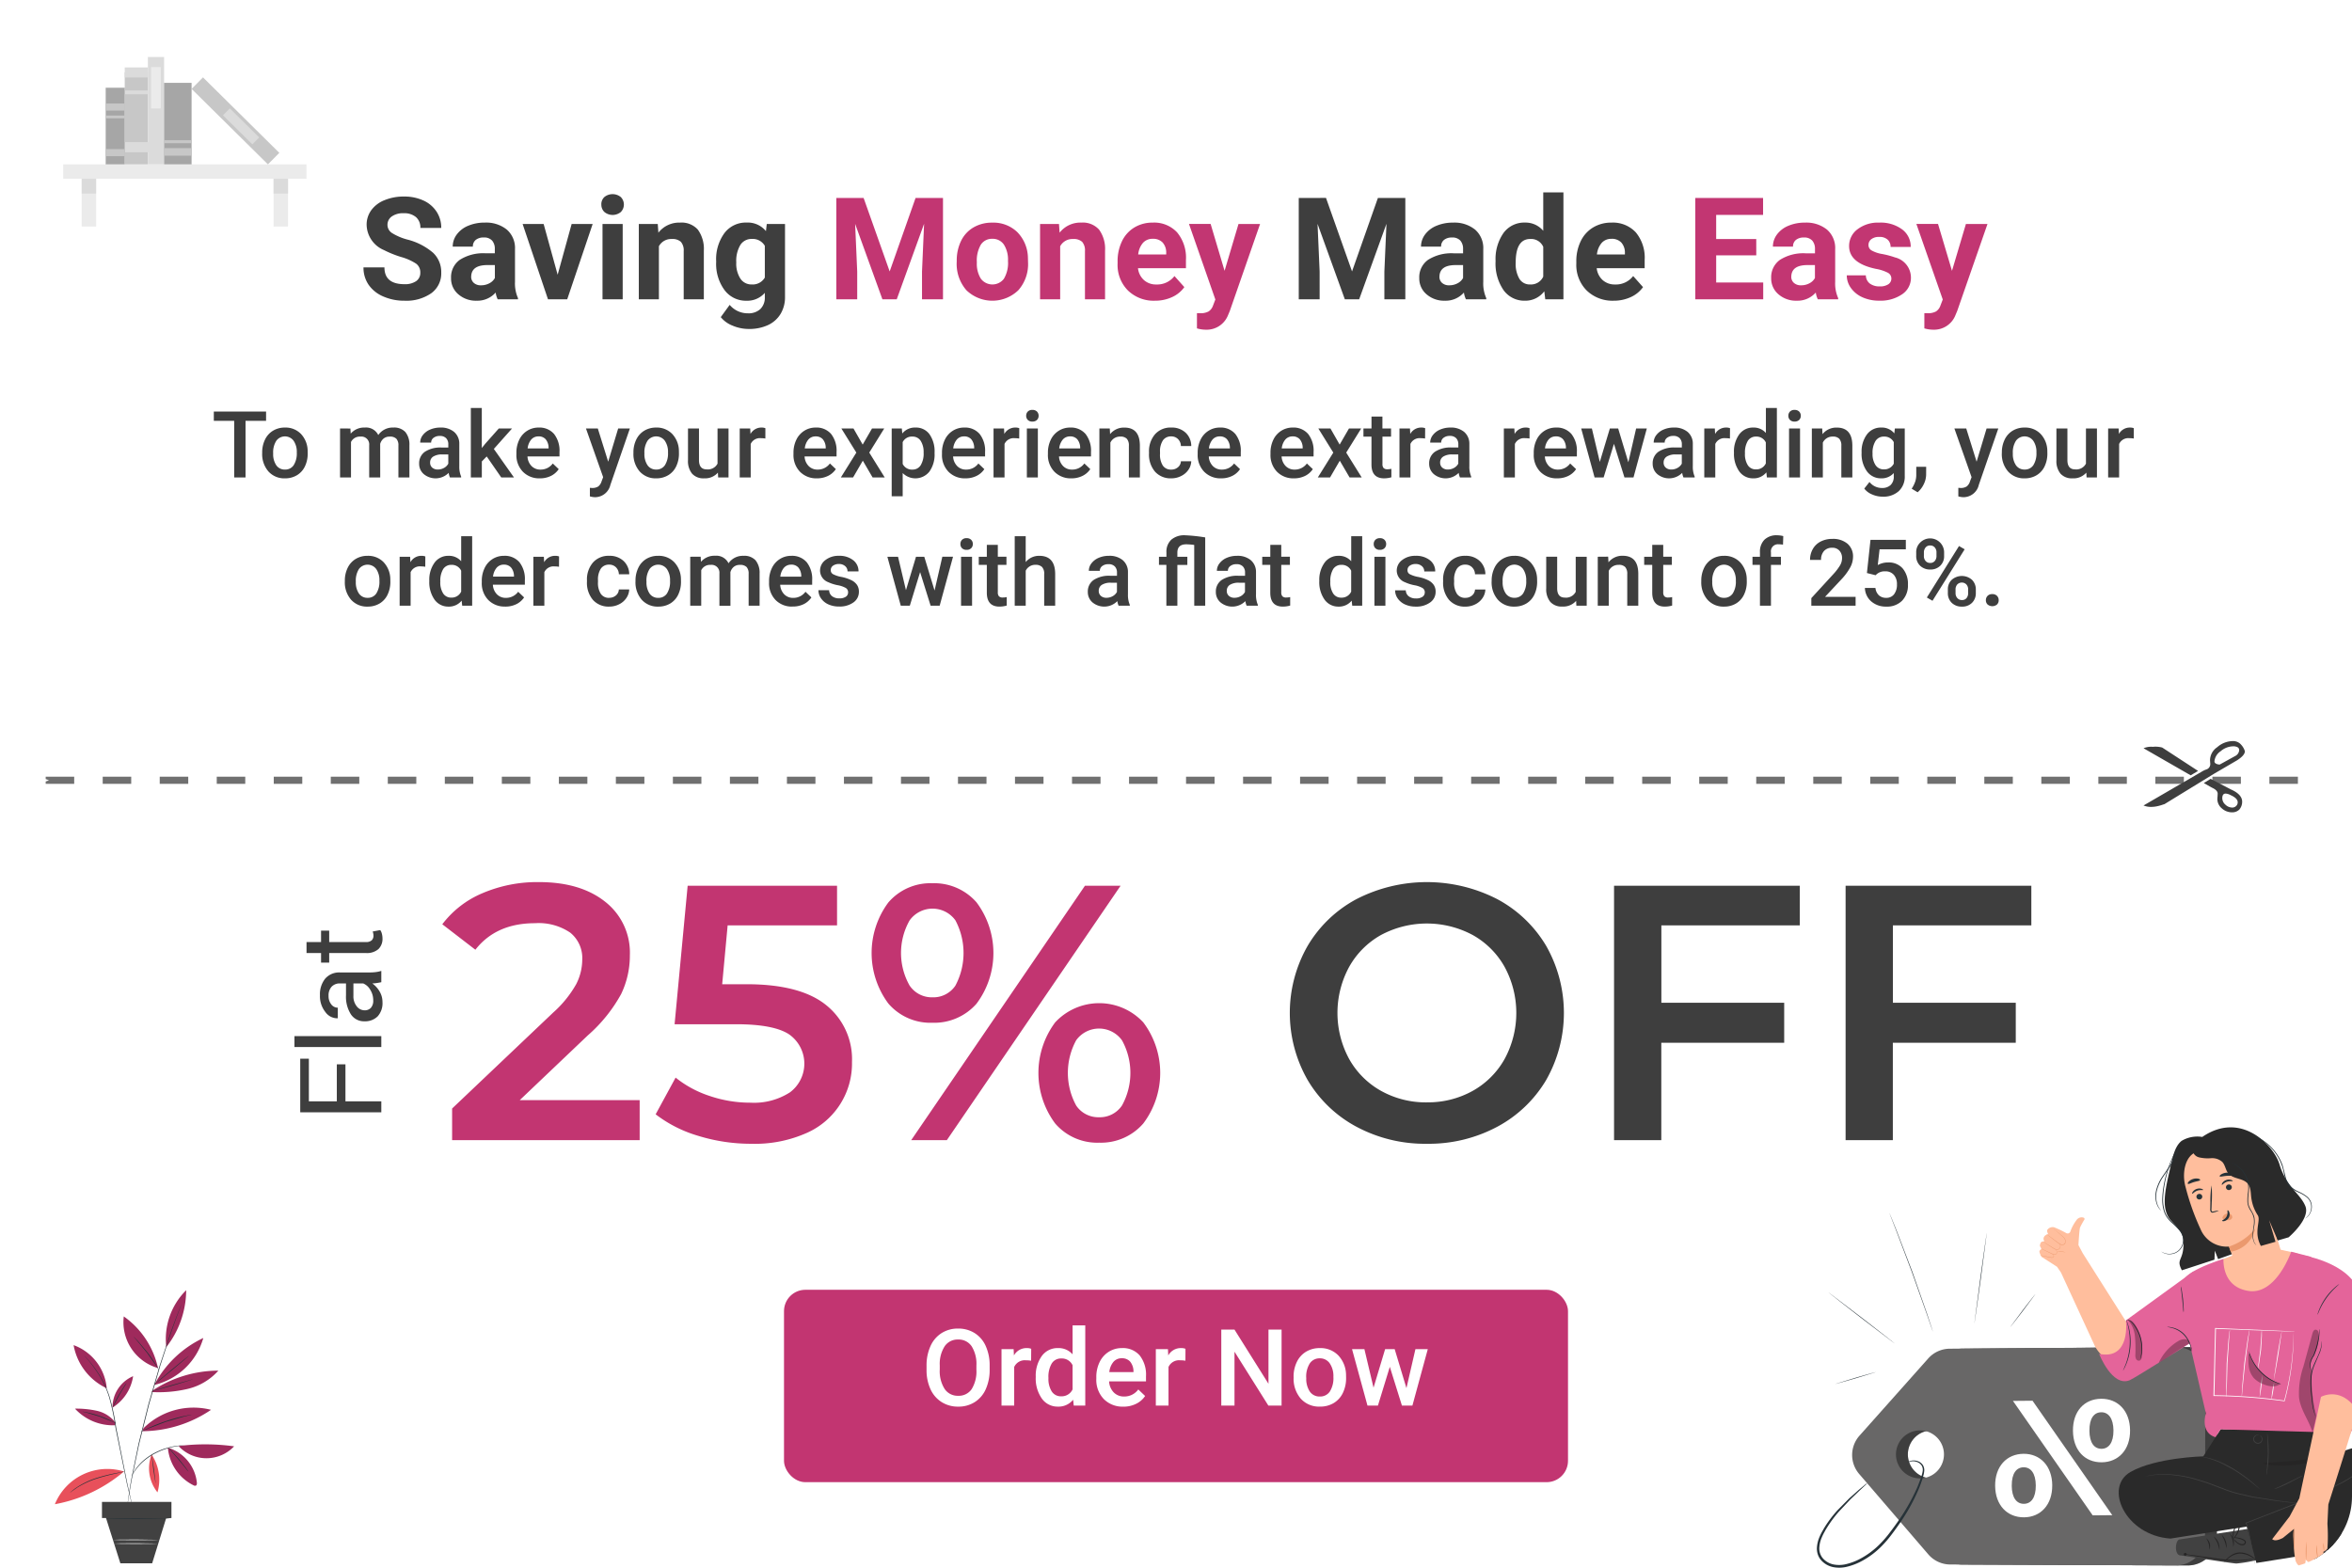 <svg xmlns="http://www.w3.org/2000/svg" xmlns:xlink="http://www.w3.org/1999/xlink" width="330" height="220" viewBox="0 0 330 220"><defs><clipPath id="a"><path d="M-8004-8560a10,10,0,0,1-10-10v-91a10,10,0,0,1,6.872-9.5A10,10,0,0,1-8014-8680v-90a10,10,0,0,1,10-10h310a10,10,0,0,1,10,10v90a10,10,0,0,1-6.868,9.5A10,10,0,0,1-7684-8661v91a10,10,0,0,1-10,10Z" transform="translate(8029 9226)" fill="#fff"/></clipPath><filter id="b" x="105.5" y="176.5" width="119" height="36" filterUnits="userSpaceOnUse"><feOffset dy="3" input="SourceAlpha"/><feGaussianBlur stdDeviation="1.5" result="c"/><feFlood flood-opacity="0.071"/><feComposite operator="in" in2="c"/><feComposite in="SourceGraphic"/></filter></defs><g transform="translate(-247 -422)"><g transform="translate(232 -24)" clip-path="url(#a)"><path d="M25,666a10,10,0,0,1-10-10V565a10,10,0,0,1,6.87-9.5A10,10,0,0,1,15,546V456a10,10,0,0,1,10-10H335a10,10,0,0,1,10,10v90a10,10,0,0,1-6.868,9.5A10,10,0,0,1,345,565v91a10,10,0,0,1-10,10Z" fill="#fff"/><path d="M21.411,555.5H340" fill="none" stroke="#707070" stroke-width="1" stroke-dasharray="4"/><path d="M52.332,505.053H49.45V513H47.857v-7.947H45v-1.3h7.332Zm-.546,4.45a4.05,4.05,0,0,1,.4-1.819,2.92,2.92,0,0,1,1.124-1.244,3.166,3.166,0,0,1,1.663-.44,3,3,0,0,1,2.257.9,3.52,3.52,0,0,1,.936,2.374l.006.362a4.079,4.079,0,0,1-.39,1.815,2.883,2.883,0,0,1-1.117,1.238,3.189,3.189,0,0,1-1.679.438,2.98,2.98,0,0,1-2.326-.968,3.705,3.705,0,0,1-.873-2.58Zm1.542.133a2.767,2.767,0,0,0,.438,1.66,1.426,1.426,0,0,0,1.219.6,1.41,1.41,0,0,0,1.216-.609,3.057,3.057,0,0,0,.44-1.787,2.73,2.73,0,0,0-.448-1.65,1.509,1.509,0,0,0-2.416-.009,3,3,0,0,0-.448,1.8Zm10.835-3.5.044.717A2.47,2.47,0,0,1,66.189,506a1.9,1.9,0,0,1,1.885,1.054A2.437,2.437,0,0,1,70.182,506a2.14,2.14,0,0,1,1.692.628,2.769,2.769,0,0,1,.568,1.854V513H70.9v-4.469a1.367,1.367,0,0,0-.286-.958,1.25,1.25,0,0,0-.946-.3,1.289,1.289,0,0,0-.86.282,1.49,1.49,0,0,0-.467.74l.006,4.71H66.8V508.48a1.1,1.1,0,0,0-1.238-1.208,1.36,1.36,0,0,0-1.314.755V513H62.711v-6.868ZM78.129,513a2.38,2.38,0,0,1-.178-.641,2.591,2.591,0,0,1-3.488.178,1.89,1.89,0,0,1-.654-1.46,1.95,1.95,0,0,1,.816-1.685,3.959,3.959,0,0,1,2.333-.587H77.9v-.451a1.2,1.2,0,0,0-.3-.854,1.182,1.182,0,0,0-.908-.321,1.36,1.36,0,0,0-.863.263.817.817,0,0,0-.336.67H73.955a1.71,1.71,0,0,1,.375-1.057,2.5,2.5,0,0,1,1.019-.771A3.581,3.581,0,0,1,76.784,506a2.88,2.88,0,0,1,1.923.606,2.16,2.16,0,0,1,.736,1.7v3.1a3.51,3.51,0,0,0,.26,1.479V513Zm-1.695-1.111a1.75,1.75,0,0,0,.86-.222,1.484,1.484,0,0,0,.606-.6v-1.292h-.832a2.27,2.27,0,0,0-1.289.3.965.965,0,0,0-.432.844.9.9,0,0,0,.3.708,1.143,1.143,0,0,0,.787.262Zm6.855-1.834-.686.7V513H81.061v-9.75H82.6v5.624l.482-.6,1.9-2.139h1.856L84.289,509l2.822,4H85.327Zm7.452,3.072a3.19,3.19,0,0,1-2.376-.927,3.35,3.35,0,0,1-.911-2.46v-.19a4.12,4.12,0,0,1,.4-1.838,3.02,3.02,0,0,1,1.114-1.26,2.953,2.953,0,0,1,1.6-.452,2.7,2.7,0,0,1,2.168.9,3.788,3.788,0,0,1,.765,2.533v.622H89.009a2.061,2.061,0,0,0,.568,1.345,1.7,1.7,0,0,0,1.254.5,2.09,2.09,0,0,0,1.727-.857l.832.793a2.775,2.775,0,0,1-1.1.955,3.449,3.449,0,0,1-1.549.336Zm-.184-5.884a1.3,1.3,0,0,0-1.025.444,2.3,2.3,0,0,0-.5,1.238h2.939v-.114a1.875,1.875,0,0,0-.413-1.171,1.29,1.29,0,0,0-1-.4Zm9.775,3.548,1.4-4.659h1.644l-2.735,7.909a2.22,2.22,0,0,1-2.133,1.733,2.749,2.749,0,0,1-.743-.115v-1.2l.292.019a1.5,1.5,0,0,0,.879-.212,1.41,1.41,0,0,0,.467-.714l.222-.59-2.412-6.831h1.663Zm3.543-1.291a4.05,4.05,0,0,1,.4-1.819,2.92,2.92,0,0,1,1.124-1.241,3.166,3.166,0,0,1,1.663-.44,3,3,0,0,1,2.257.9,3.52,3.52,0,0,1,.936,2.374l.006.362a4.079,4.079,0,0,1-.39,1.815,2.883,2.883,0,0,1-1.117,1.238,3.189,3.189,0,0,1-1.679.438,2.98,2.98,0,0,1-2.326-.968,3.705,3.705,0,0,1-.873-2.58Zm1.542.133a2.767,2.767,0,0,0,.438,1.66,1.426,1.426,0,0,0,1.219.6,1.41,1.41,0,0,0,1.216-.609,3.062,3.062,0,0,0,.435-1.784,2.73,2.73,0,0,0-.448-1.65,1.509,1.509,0,0,0-2.416-.009,3,3,0,0,0-.443,1.8Zm10.309,2.694a2.39,2.39,0,0,1-1.93.8,2.13,2.13,0,0,1-1.692-.654,2.78,2.78,0,0,1-.574-1.892v-4.45h1.542v4.431q0,1.308,1.085,1.308a1.525,1.525,0,0,0,1.517-.806v-4.932h1.542V513h-1.454Zm6.659-4.786a3.893,3.893,0,0,0-.628-.051,1.416,1.416,0,0,0-1.428.813V513h-1.542v-6.868h1.473l.038.768a1.74,1.74,0,0,1,1.543-.9,1.432,1.432,0,0,1,.546.089Zm7.236,5.586a3.19,3.19,0,0,1-2.38-.927,3.35,3.35,0,0,1-.911-2.46v-.19a4.12,4.12,0,0,1,.4-1.838,3.02,3.02,0,0,1,1.111-1.256,2.941,2.941,0,0,1,1.6-.456,2.7,2.7,0,0,1,2.168.9,3.788,3.788,0,0,1,.765,2.533v.622h-4.488a2.065,2.065,0,0,0,.571,1.345,1.7,1.7,0,0,0,1.254.5,2.09,2.09,0,0,0,1.73-.861l.832.793a2.775,2.775,0,0,1-1.1.955,3.449,3.449,0,0,1-1.552.34Zm-.18-5.884a1.3,1.3,0,0,0-1.025.444,2.3,2.3,0,0,0-.5,1.238h2.939v-.114a1.878,1.878,0,0,0-.414-1.172A1.29,1.29,0,0,0,129.441,507.243Zm6.6,1.149,1.308-2.26h1.714l-2.1,3.383L139.13,513h-1.7l-1.371-2.349L134.693,513h-1.714l2.171-3.485-2.1-3.383h1.7Zm10.086,1.244a4.09,4.09,0,0,1-.724,2.542,2.513,2.513,0,0,1-3.751.206v3.257H140.11v-9.509h1.422l.063.7a2.267,2.267,0,0,1,1.846-.832,2.34,2.34,0,0,1,1.971.936,4.2,4.2,0,0,1,.714,2.6Zm-1.538-.136a2.869,2.869,0,0,0-.409-1.631,1.33,1.33,0,0,0-1.171-.6,1.42,1.42,0,0,0-1.358.781v3.05a1.432,1.432,0,0,0,1.371.8,1.33,1.33,0,0,0,1.151-.6,3.157,3.157,0,0,0,.416-1.8Zm5.865,3.627a3.19,3.19,0,0,1-2.377-.927,3.35,3.35,0,0,1-.911-2.46v-.19a4.12,4.12,0,0,1,.4-1.838,3.02,3.02,0,0,1,1.114-1.26,2.937,2.937,0,0,1,1.6-.452,2.7,2.7,0,0,1,2.168.9,3.788,3.788,0,0,1,.765,2.533v.622h-4.488a2.061,2.061,0,0,0,.568,1.345,1.7,1.7,0,0,0,1.254.5,2.09,2.09,0,0,0,1.727-.857l.832.793a2.775,2.775,0,0,1-1.1.955,3.449,3.449,0,0,1-1.549.336Zm-.184-5.884a1.3,1.3,0,0,0-1.025.444,2.3,2.3,0,0,0-.5,1.238h2.939v-.114a1.875,1.875,0,0,0-.413-1.171,1.29,1.29,0,0,0-1-.4Zm7.731.3a3.893,3.893,0,0,0-.628-.051,1.416,1.416,0,0,0-1.432.808V513H154.4v-6.868h1.473l.038.768a1.74,1.74,0,0,1,1.552-.9,1.433,1.433,0,0,1,.546.089ZM160.617,513h-1.542v-6.868h1.542Zm-1.638-8.652a.82.82,0,0,1,.225-.59.85.85,0,0,1,.644-.235.86.86,0,0,1,.647.235.81.81,0,0,1,.229.59.8.8,0,0,1-.229.581.87.87,0,0,1-.647.232.86.86,0,0,1-.644-.232.8.8,0,0,1-.225-.581Zm6.342,8.779a3.19,3.19,0,0,1-2.38-.927,3.35,3.35,0,0,1-.911-2.46v-.19a4.12,4.12,0,0,1,.4-1.838,3.02,3.02,0,0,1,1.111-1.256,2.941,2.941,0,0,1,1.6-.456,2.7,2.7,0,0,1,2.168.9,3.788,3.788,0,0,1,.765,2.533v.622h-4.488a2.064,2.064,0,0,0,.57,1.345,1.7,1.7,0,0,0,1.254.5,2.09,2.09,0,0,0,1.731-.861l.832.793a2.775,2.775,0,0,1-1.1.955,3.449,3.449,0,0,1-1.552.34Zm-.18-5.884a1.3,1.3,0,0,0-1.025.444,2.3,2.3,0,0,0-.5,1.238h2.939v-.114a1.878,1.878,0,0,0-.414-1.172A1.29,1.29,0,0,0,165.141,507.243Zm5.567-1.111.044.793a2.47,2.47,0,0,1,2-.92q2.141-.005,2.179,2.456V513h-1.542v-4.45a1.414,1.414,0,0,0-.282-.968,1.19,1.19,0,0,0-.924-.314,1.486,1.486,0,0,0-1.39.844V513h-1.542v-6.868Zm8.616,5.768a1.4,1.4,0,0,0,.958-.336,1.15,1.15,0,0,0,.406-.832h1.453a2.264,2.264,0,0,1-.4,1.2,2.623,2.623,0,0,1-1.015.868,3.016,3.016,0,0,1-1.385.327,2.93,2.93,0,0,1-2.283-.933,3.7,3.7,0,0,1-.844-2.577v-.159a3.64,3.64,0,0,1,.838-2.51,2.9,2.9,0,0,1,2.289-.948,2.82,2.82,0,0,1,2,.714,2.56,2.56,0,0,1,.8,1.881h-1.453a1.41,1.41,0,0,0-.4-.971,1.3,1.3,0,0,0-.962-.381,1.357,1.357,0,0,0-1.155.543,2.77,2.77,0,0,0-.413,1.647v.248a2.817,2.817,0,0,0,.4,1.666,1.357,1.357,0,0,0,1.166.553Zm7.007,1.227a3.19,3.19,0,0,1-2.377-.927,3.35,3.35,0,0,1-.913-2.456v-.19a4.12,4.12,0,0,1,.4-1.838,3.02,3.02,0,0,1,1.114-1.26,2.946,2.946,0,0,1,1.6-.456,2.7,2.7,0,0,1,2.168.9,3.788,3.788,0,0,1,.765,2.533v.622H184.6a2.061,2.061,0,0,0,.568,1.345,1.7,1.7,0,0,0,1.254.5,2.09,2.09,0,0,0,1.727-.857l.832.793a2.775,2.775,0,0,1-1.1.955,3.449,3.449,0,0,1-1.549.336Zm-.184-5.884a1.3,1.3,0,0,0-1.025.444,2.3,2.3,0,0,0-.5,1.238h2.941v-.114a1.875,1.875,0,0,0-.413-1.171A1.29,1.29,0,0,0,186.147,507.243Zm10.394,5.884a3.19,3.19,0,0,1-2.373-.927,3.35,3.35,0,0,1-.911-2.46v-.19a4.12,4.12,0,0,1,.4-1.838,3.02,3.02,0,0,1,1.114-1.26,2.953,2.953,0,0,1,1.6-.452,2.7,2.7,0,0,1,2.168.9,3.788,3.788,0,0,1,.765,2.533v.622h-4.488a2.061,2.061,0,0,0,.568,1.345,1.7,1.7,0,0,0,1.254.5,2.09,2.09,0,0,0,1.727-.857l.832.793a2.775,2.775,0,0,1-1.1.955,3.45,3.45,0,0,1-1.552.336Zm-.18-5.884a1.3,1.3,0,0,0-1.025.444,2.3,2.3,0,0,0-.5,1.238h2.939v-.114a1.875,1.875,0,0,0-.413-1.171,1.29,1.29,0,0,0-1-.4Zm6.6,1.149,1.308-2.26h1.714l-2.1,3.383L206.054,513h-1.7l-1.373-2.349L201.617,513H199.9l2.171-3.485-2.1-3.383h1.7Zm6-3.929v1.669h1.212v1.143h-1.206v3.834a.84.84,0,0,0,.156.568.72.72,0,0,0,.555.175,2.339,2.339,0,0,0,.54-.063v1.192a3.8,3.8,0,0,1-1.016.146q-1.777,0-1.777-1.961v-3.892H206.3v-1.142h1.13v-1.67Zm5.986,3.079a3.893,3.893,0,0,0-.628-.051,1.415,1.415,0,0,0-1.428.809V513h-1.537v-6.868h1.473l.038.768a1.74,1.74,0,0,1,1.548-.9,1.433,1.433,0,0,1,.546.089ZM219.841,513a2.381,2.381,0,0,1-.178-.641,2.591,2.591,0,0,1-3.488.178,1.89,1.89,0,0,1-.654-1.46,1.95,1.95,0,0,1,.82-1.685,3.958,3.958,0,0,1,2.325-.592h.946v-.451a1.2,1.2,0,0,0-.3-.854,1.182,1.182,0,0,0-.908-.321,1.36,1.36,0,0,0-.863.263.817.817,0,0,0-.336.67h-1.541a1.71,1.71,0,0,1,.377-1.052,2.5,2.5,0,0,1,1.019-.771A3.581,3.581,0,0,1,218.5,506a2.88,2.88,0,0,1,1.923.606,2.16,2.16,0,0,1,.736,1.7v3.1a3.509,3.509,0,0,0,.26,1.479V513Zm-1.7-1.111a1.75,1.75,0,0,0,.86-.222,1.484,1.484,0,0,0,.606-.6v-1.292h-.826a2.27,2.27,0,0,0-1.289.3.965.965,0,0,0-.432.844.9.9,0,0,0,.3.708A1.144,1.144,0,0,0,218.141,511.889Zm11.462-4.348a3.893,3.893,0,0,0-.628-.051,1.416,1.416,0,0,0-1.428.813V513H226v-6.868h1.473l.038.768a1.74,1.74,0,0,1,1.549-.9,1.432,1.432,0,0,1,.546.089Zm3.879,5.586a3.19,3.19,0,0,1-2.377-.927,3.35,3.35,0,0,1-.911-2.46v-.19a4.12,4.12,0,0,1,.4-1.838,3.02,3.02,0,0,1,1.114-1.26,2.953,2.953,0,0,1,1.6-.452,2.7,2.7,0,0,1,2.168.9,3.784,3.784,0,0,1,.769,2.533v.622h-4.492a2.061,2.061,0,0,0,.568,1.345,1.7,1.7,0,0,0,1.254.5,2.09,2.09,0,0,0,1.727-.857l.832.793a2.775,2.775,0,0,1-1.1.955,3.449,3.449,0,0,1-1.548.336Zm-.184-5.884a1.3,1.3,0,0,0-1.025.444,2.3,2.3,0,0,0-.5,1.238h2.939v-.114a1.875,1.875,0,0,0-.413-1.171,1.29,1.29,0,0,0-1-.4Zm10.169,3.631,1.092-4.742h1.5L244.19,513h-1.269l-1.473-4.716L240,513h-1.27l-1.879-6.868h1.5l1.111,4.691,1.409-4.691h1.169ZM251.2,513a2.381,2.381,0,0,1-.178-.641,2.591,2.591,0,0,1-3.488.178,1.89,1.89,0,0,1-.654-1.46,1.95,1.95,0,0,1,.816-1.685,3.959,3.959,0,0,1,2.33-.592h.946v-.451a1.2,1.2,0,0,0-.3-.854,1.182,1.182,0,0,0-.908-.321,1.36,1.36,0,0,0-.863.263.817.817,0,0,0-.336.67h-1.542a1.71,1.71,0,0,1,.375-1.057,2.5,2.5,0,0,1,1.019-.771,3.581,3.581,0,0,1,1.437-.279,2.88,2.88,0,0,1,1.923.606,2.16,2.16,0,0,1,.736,1.7v3.1a3.51,3.51,0,0,0,.26,1.479V513Zm-1.7-1.111a1.75,1.75,0,0,0,.86-.222,1.484,1.484,0,0,0,.606-.6v-1.292h-.828a2.27,2.27,0,0,0-1.289.3.965.965,0,0,0-.432.844.9.9,0,0,0,.3.708A1.142,1.142,0,0,0,249.5,511.889Zm8.22-4.348a3.893,3.893,0,0,0-.628-.051,1.416,1.416,0,0,0-1.428.813V513h-1.543v-6.868H255.6l.038.768a1.74,1.74,0,0,1,1.549-.9,1.432,1.432,0,0,1,.546.089Zm.565,1.974a4.086,4.086,0,0,1,.736-2.549A2.36,2.36,0,0,1,261,506a2.24,2.24,0,0,1,1.765.762V503.25h1.542V513h-1.4l-.076-.711a2.273,2.273,0,0,1-1.847.838,2.344,2.344,0,0,1-1.952-.971,4.235,4.235,0,0,1-.743-2.641Zm1.542.133a2.86,2.86,0,0,0,.4,1.635,1.31,1.31,0,0,0,1.146.587,1.456,1.456,0,0,0,1.384-.844v-2.933a1.435,1.435,0,0,0-1.371-.825,1.32,1.32,0,0,0-1.155.594,3.188,3.188,0,0,0-.4,1.786ZM267.556,513h-1.542v-6.868h1.542Zm-1.638-8.652a.82.82,0,0,1,.225-.59.85.85,0,0,1,.644-.235.86.86,0,0,1,.647.235.81.81,0,0,1,.229.59.8.8,0,0,1-.229.581.87.87,0,0,1-.647.232.86.86,0,0,1-.644-.232.8.8,0,0,1-.225-.581Zm4.748,1.784.044.793a2.47,2.47,0,0,1,2-.92q2.146,0,2.184,2.457V513h-1.543v-4.45a1.414,1.414,0,0,0-.282-.968,1.19,1.19,0,0,0-.924-.314,1.486,1.486,0,0,0-1.39.844V513h-1.542v-6.868Zm5.529,3.383a4.018,4.018,0,0,1,.752-2.555,2.414,2.414,0,0,1,1.994-.96,2.26,2.26,0,0,1,1.847.819l.07-.692h1.39v6.664a2.77,2.77,0,0,1-.841,2.133,3.2,3.2,0,0,1-2.266.776,3.66,3.66,0,0,1-1.476-.314,2.619,2.619,0,0,1-1.095-.822l.73-.927a2.2,2.2,0,0,0,1.752.844,1.7,1.7,0,0,0,1.212-.416,1.592,1.592,0,0,0,.444-1.222v-.459a2.27,2.27,0,0,1-1.777.743,2.41,2.41,0,0,1-1.971-.958,4.144,4.144,0,0,1-.765-2.654Zm1.536.133a2.767,2.767,0,0,0,.422,1.628,1.356,1.356,0,0,0,1.171.594,1.483,1.483,0,0,0,1.384-.8v-3.021a1.463,1.463,0,0,0-1.367-.781,1.361,1.361,0,0,0-1.184.6,3.1,3.1,0,0,0-.426,1.78Zm6.322,5.434-.832-.5a4.5,4.5,0,0,0,.5-1.006,3,3,0,0,0,.143-.873v-1.2h1.39l-.006,1.111a3.1,3.1,0,0,1-.34,1.349,3.35,3.35,0,0,1-.854,1.119Zm8.277-4.291,1.4-4.659h1.644l-2.733,7.909a2.22,2.22,0,0,1-2.133,1.733,2.749,2.749,0,0,1-.743-.115v-1.2l.292.019a1.5,1.5,0,0,0,.879-.212,1.41,1.41,0,0,0,.467-.714l.222-.59-2.412-6.831h1.663Zm3.543-1.291a4.05,4.05,0,0,1,.4-1.819,2.92,2.92,0,0,1,1.124-1.244,3.169,3.169,0,0,1,1.662-.437,3,3,0,0,1,2.257.9,3.52,3.52,0,0,1,.936,2.374l.006.362a4.079,4.079,0,0,1-.39,1.815,2.883,2.883,0,0,1-1.117,1.238,3.19,3.19,0,0,1-1.679.438,2.98,2.98,0,0,1-2.331-.968,3.705,3.705,0,0,1-.873-2.58Zm1.542.133a2.767,2.767,0,0,0,.438,1.66,1.426,1.426,0,0,0,1.219.6,1.41,1.41,0,0,0,1.216-.609,3.062,3.062,0,0,0,.435-1.784,2.73,2.73,0,0,0-.448-1.65,1.509,1.509,0,0,0-2.416-.009,3,3,0,0,0-.444,1.8Zm10.309,2.694a2.39,2.39,0,0,1-1.93.8,2.13,2.13,0,0,1-1.692-.654,2.78,2.78,0,0,1-.574-1.892v-4.45h1.542v4.431q0,1.308,1.085,1.308a1.525,1.525,0,0,0,1.517-.806v-4.932h1.542V513H307.76Zm6.659-4.786a3.893,3.893,0,0,0-.628-.051,1.416,1.416,0,0,0-1.428.813V513h-1.542v-6.868h1.473l.038.768a1.74,1.74,0,0,1,1.545-.9,1.432,1.432,0,0,1,.546.089Zm-251,19.961a4.05,4.05,0,0,1,.4-1.819,2.92,2.92,0,0,1,1.124-1.244A3.166,3.166,0,0,1,66.57,524a3,3,0,0,1,2.257.9,3.52,3.52,0,0,1,.936,2.374l.006.362a4.079,4.079,0,0,1-.39,1.815,2.883,2.883,0,0,1-1.117,1.238,3.19,3.19,0,0,1-1.679.438,2.98,2.98,0,0,1-2.326-.968,3.7,3.7,0,0,1-.873-2.58Zm1.542.133a2.767,2.767,0,0,0,.438,1.66,1.426,1.426,0,0,0,1.219.6,1.41,1.41,0,0,0,1.216-.609,3.062,3.062,0,0,0,.435-1.784,2.73,2.73,0,0,0-.448-1.65,1.509,1.509,0,0,0-2.416-.009,3,3,0,0,0-.443,1.793Zm9.744-2.1a3.893,3.893,0,0,0-.628-.051,1.416,1.416,0,0,0-1.428.813V531H71.071v-6.868h1.473l.038.768a1.74,1.74,0,0,1,1.549-.9,1.434,1.434,0,0,1,.546.089Zm.565,1.974a4.086,4.086,0,0,1,.736-2.549,2.36,2.36,0,0,1,1.971-.96,2.24,2.24,0,0,1,1.765.762V521.25h1.542V531h-1.4l-.076-.711a2.273,2.273,0,0,1-1.847.838,2.344,2.344,0,0,1-1.952-.971,4.233,4.233,0,0,1-.738-2.641Zm1.542.133a2.86,2.86,0,0,0,.4,1.635,1.31,1.31,0,0,0,1.146.587,1.456,1.456,0,0,0,1.384-.844v-2.927a1.435,1.435,0,0,0-1.371-.825,1.32,1.32,0,0,0-1.155.594,3.188,3.188,0,0,0-.4,1.786Zm9.109,3.479a3.19,3.19,0,0,1-2.377-.924,3.35,3.35,0,0,1-.911-2.46v-.19a4.12,4.12,0,0,1,.4-1.838,3.02,3.02,0,0,1,1.114-1.26,2.947,2.947,0,0,1,1.6-.449,2.7,2.7,0,0,1,2.168.9,3.787,3.787,0,0,1,.762,2.533v.622H84.153a2.061,2.061,0,0,0,.568,1.345,1.7,1.7,0,0,0,1.254.5,2.09,2.09,0,0,0,1.727-.857l.832.793a2.775,2.775,0,0,1-1.1.955,3.45,3.45,0,0,1-1.548.336Zm-.184-5.884a1.3,1.3,0,0,0-1.025.444,2.3,2.3,0,0,0-.5,1.238h2.939v-.109a1.875,1.875,0,0,0-.413-1.171,1.29,1.29,0,0,0-1-.4Zm7.731.3a3.893,3.893,0,0,0-.628-.051,1.416,1.416,0,0,0-1.428.813V531H89.834v-6.868h1.473l.038.768a1.74,1.74,0,0,1,1.549-.9,1.434,1.434,0,0,1,.546.089Zm7.033,4.354a1.4,1.4,0,0,0,.958-.336,1.15,1.15,0,0,0,.406-.832h1.454a2.264,2.264,0,0,1-.4,1.2,2.631,2.631,0,0,1-1.016.879,3.034,3.034,0,0,1-1.384.324,2.93,2.93,0,0,1-2.285-.933,3.7,3.7,0,0,1-.844-2.577v-.159a3.64,3.64,0,0,1,.838-2.51,2.9,2.9,0,0,1,2.287-.947,2.82,2.82,0,0,1,2,.714,2.56,2.56,0,0,1,.809,1.876h-1.457a1.41,1.41,0,0,0-.4-.971,1.3,1.3,0,0,0-.962-.381,1.357,1.357,0,0,0-1.155.543,2.77,2.77,0,0,0-.413,1.647v.248a2.817,2.817,0,0,0,.4,1.666,1.357,1.357,0,0,0,1.166.558Zm3.7-2.4a4.05,4.05,0,0,1,.4-1.819,2.92,2.92,0,0,1,1.124-1.244,3.164,3.164,0,0,1,1.659-.428,3,3,0,0,1,2.257.9,3.52,3.52,0,0,1,.936,2.374l.006.362a4.079,4.079,0,0,1-.39,1.815,2.886,2.886,0,0,1-1.116,1.238,3.19,3.19,0,0,1-1.679.438,2.98,2.98,0,0,1-2.326-.968,3.705,3.705,0,0,1-.873-2.58Zm1.542.133a2.771,2.771,0,0,0,.434,1.676,1.426,1.426,0,0,0,1.219.6,1.41,1.41,0,0,0,1.216-.609,3.052,3.052,0,0,0,.435-1.791,2.73,2.73,0,0,0-.448-1.65,1.509,1.509,0,0,0-2.416-.009,3,3,0,0,0-.443,1.8Zm7.6-3.5.044.717a2.47,2.47,0,0,1,1.98-.85,1.9,1.9,0,0,1,1.885,1.054,2.434,2.434,0,0,1,2.1-1.045,2.14,2.14,0,0,1,1.692.628,2.768,2.768,0,0,1,.568,1.854V531h-1.538v-4.469a1.367,1.367,0,0,0-.286-.958,1.25,1.25,0,0,0-.946-.3,1.288,1.288,0,0,0-.86.282,1.49,1.49,0,0,0-.467.74l.006,4.71h-1.547V526.48a1.1,1.1,0,0,0-1.238-1.208,1.36,1.36,0,0,0-1.314.755V531h-1.542v-6.868Zm12.886,7a3.19,3.19,0,0,1-2.377-.924,3.35,3.35,0,0,1-.911-2.46v-.19a4.12,4.12,0,0,1,.4-1.838,3.021,3.021,0,0,1,1.114-1.26,2.946,2.946,0,0,1,1.6-.451,2.7,2.7,0,0,1,2.168.9,3.788,3.788,0,0,1,.765,2.533v.622h-4.488a2.064,2.064,0,0,0,.568,1.346,1.7,1.7,0,0,0,1.254.5,2.09,2.09,0,0,0,1.727-.857l.832.793a2.775,2.775,0,0,1-1.1.955,3.451,3.451,0,0,1-1.554.325Zm-.184-5.884a1.3,1.3,0,0,0-1.025.444,2.3,2.3,0,0,0-.5,1.238h2.939v-.114a1.875,1.875,0,0,0-.413-1.171,1.29,1.29,0,0,0-1-.4Zm7.985,3.891a.7.7,0,0,0-.34-.628,3.609,3.609,0,0,0-1.127-.381,5.794,5.794,0,0,1-1.314-.419,1.754,1.754,0,0,1-1.155-1.619,1.83,1.83,0,0,1,.749-1.485,2.96,2.96,0,0,1,1.9-.6,3.08,3.08,0,0,1,1.99.609,1.934,1.934,0,0,1,.759,1.581h-1.542a.95.95,0,0,0-.33-.74,1.268,1.268,0,0,0-.876-.3,1.368,1.368,0,0,0-.828.235.74.74,0,0,0-.321.628.626.626,0,0,0,.3.552,4.1,4.1,0,0,0,1.206.4,5.709,5.709,0,0,1,1.425.476,2.02,2.02,0,0,1,.768.663,1.69,1.69,0,0,1,.251.939,1.79,1.79,0,0,1-.768,1.5,3.276,3.276,0,0,1-2.012.574,3.55,3.55,0,0,1-1.5-.3,2.478,2.478,0,0,1-1.028-.838,1.979,1.979,0,0,1-.368-1.149h1.5a1.088,1.088,0,0,0,.413.841,1.6,1.6,0,0,0,1.009.3,1.56,1.56,0,0,0,.927-.232.718.718,0,0,0,.311-.613Zm12.13-.26,1.092-4.742h1.5L146.841,531h-1.27l-1.473-4.716L142.653,531h-1.27l-1.879-6.868H141l1.111,4.691,1.409-4.691h1.162ZM151.388,531h-1.547v-6.868h1.542Zm-1.638-8.652a.82.82,0,0,1,.225-.59.85.85,0,0,1,.644-.235.86.86,0,0,1,.647.235.81.81,0,0,1,.229.59.8.8,0,0,1-.229.581.87.87,0,0,1-.647.232.86.86,0,0,1-.644-.232.8.8,0,0,1-.225-.581Zm5.25.114v1.669h1.212v1.143H155v3.834a.84.84,0,0,0,.156.568.72.72,0,0,0,.555.175,2.337,2.337,0,0,0,.54-.063v1.193a3.8,3.8,0,0,1-1.016.146q-1.777,0-1.777-1.961v-3.892h-1.13v-1.142h1.13v-1.67Zm3.91,2.418a2.413,2.413,0,0,1,1.91-.88q2.2,0,2.228,2.507V531h-1.542v-4.431a1.355,1.355,0,0,0-.308-1.006,1.26,1.26,0,0,0-.9-.3,1.485,1.485,0,0,0-1.384.825V531h-1.542v-9.75h1.542ZM171.948,531a2.38,2.38,0,0,1-.178-.641,2.591,2.591,0,0,1-3.488.178,1.89,1.89,0,0,1-.654-1.46,1.95,1.95,0,0,1,.816-1.685,3.956,3.956,0,0,1,2.329-.592h.946v-.451a1.2,1.2,0,0,0-.3-.854,1.181,1.181,0,0,0-.908-.321,1.36,1.36,0,0,0-.863.263.817.817,0,0,0-.336.67h-1.541a1.71,1.71,0,0,1,.37-1.057,2.5,2.5,0,0,1,1.019-.771A3.582,3.582,0,0,1,170.6,524a2.88,2.88,0,0,1,1.923.606,2.16,2.16,0,0,1,.736,1.7v3.1a3.51,3.51,0,0,0,.26,1.479V531Zm-1.7-1.111a1.75,1.75,0,0,0,.86-.222,1.484,1.484,0,0,0,.606-.6v-1.292h-.832a2.269,2.269,0,0,0-1.289.3.965.965,0,0,0-.432.844.9.9,0,0,0,.3.708,1.143,1.143,0,0,0,.787.262Zm12.308-7.414a8.4,8.4,0,0,0-1.12-.089q-1.244,0-1.244,1.168v.578h1.4v1.143h-1.4V531h-1.543v-5.726H177.61v-1.142h1.047v-.616a2.3,2.3,0,0,1,.684-1.78,2.771,2.771,0,0,1,1.927-.619,23.194,23.194,0,0,1,2.831.3V531h-1.538ZM189.912,531a2.38,2.38,0,0,1-.178-.641,2.591,2.591,0,0,1-3.488.178,1.89,1.89,0,0,1-.654-1.46,1.95,1.95,0,0,1,.816-1.685,3.953,3.953,0,0,1,2.333-.592h.946v-.451a1.2,1.2,0,0,0-.3-.854,1.181,1.181,0,0,0-.908-.321,1.36,1.36,0,0,0-.863.263.817.817,0,0,0-.336.67h-1.545a1.71,1.71,0,0,1,.375-1.057,2.5,2.5,0,0,1,1.019-.771,3.581,3.581,0,0,1,1.437-.279,2.88,2.88,0,0,1,1.923.606,2.16,2.16,0,0,1,.736,1.7v3.1a3.51,3.51,0,0,0,.26,1.479V531Zm-1.7-1.111a1.75,1.75,0,0,0,.86-.222,1.484,1.484,0,0,0,.606-.6v-1.292h-.832a2.269,2.269,0,0,0-1.289.3.965.965,0,0,0-.432.844.9.9,0,0,0,.3.708,1.143,1.143,0,0,0,.787.262Zm6.557-7.427v1.669h1.212v1.143h-1.212v3.834a.84.84,0,0,0,.156.568.72.72,0,0,0,.555.175,2.337,2.337,0,0,0,.54-.063v1.193a3.8,3.8,0,0,1-1.016.146q-1.777,0-1.777-1.961v-3.892H192.1v-1.142h1.13v-1.67Zm5.338,5.053a4.086,4.086,0,0,1,.736-2.549,2.36,2.36,0,0,1,1.975-.966,2.24,2.24,0,0,1,1.765.762V521.25h1.542V531h-1.4l-.076-.711a2.273,2.273,0,0,1-1.847.838,2.344,2.344,0,0,1-1.952-.971,4.235,4.235,0,0,1-.743-2.641Zm1.542.133a2.86,2.86,0,0,0,.4,1.635,1.31,1.31,0,0,0,1.146.587,1.456,1.456,0,0,0,1.384-.844v-2.933a1.435,1.435,0,0,0-1.371-.825,1.32,1.32,0,0,0-1.155.594,3.187,3.187,0,0,0-.4,1.786ZM209.38,531h-1.539v-6.868h1.542Zm-1.639-8.652a.82.82,0,0,1,.225-.59.85.85,0,0,1,.644-.235.86.86,0,0,1,.647.235.81.81,0,0,1,.229.59.8.8,0,0,1-.229.581.87.87,0,0,1-.647.232.86.86,0,0,1-.644-.232.8.8,0,0,1-.225-.581Zm7.167,6.786a.7.7,0,0,0-.34-.628,3.61,3.61,0,0,0-1.127-.381,5.791,5.791,0,0,1-1.314-.419,1.754,1.754,0,0,1-1.155-1.619,1.83,1.83,0,0,1,.749-1.487,2.96,2.96,0,0,1,1.9-.6,3.08,3.08,0,0,1,1.99.609,1.934,1.934,0,0,1,.759,1.581h-1.538a.95.95,0,0,0-.33-.74,1.268,1.268,0,0,0-.876-.3,1.368,1.368,0,0,0-.828.235.74.74,0,0,0-.321.628.626.626,0,0,0,.3.552,4.1,4.1,0,0,0,1.206.4,5.709,5.709,0,0,1,1.425.476,2.019,2.019,0,0,1,.768.663,1.69,1.69,0,0,1,.251.939,1.79,1.79,0,0,1-.768,1.5,3.275,3.275,0,0,1-2.018.584,3.55,3.55,0,0,1-1.5-.3,2.478,2.478,0,0,1-1.028-.838,1.991,1.991,0,0,1-.372-1.149h1.5a1.088,1.088,0,0,0,.413.841,1.6,1.6,0,0,0,1.009.3,1.56,1.56,0,0,0,.927-.232.719.719,0,0,0,.315-.615Zm5.681.762a1.4,1.4,0,0,0,.958-.336,1.15,1.15,0,0,0,.406-.832h1.454a2.264,2.264,0,0,1-.4,1.2,2.631,2.631,0,0,1-1.016.879,3.034,3.034,0,0,1-1.384.324,2.93,2.93,0,0,1-2.285-.933,3.7,3.7,0,0,1-.844-2.577v-.159a3.64,3.64,0,0,1,.838-2.51A2.9,2.9,0,0,1,220.6,524a2.82,2.82,0,0,1,2,.714,2.56,2.56,0,0,1,.809,1.876h-1.457a1.41,1.41,0,0,0-.4-.971,1.3,1.3,0,0,0-.962-.381,1.357,1.357,0,0,0-1.155.543,2.77,2.77,0,0,0-.413,1.647v.248a2.817,2.817,0,0,0,.4,1.666,1.357,1.357,0,0,0,1.166.558Zm3.7-2.4a4.05,4.05,0,0,1,.4-1.819,2.921,2.921,0,0,1,1.124-1.244,3.163,3.163,0,0,1,1.658-.433,3,3,0,0,1,2.257.9,3.52,3.52,0,0,1,.936,2.374l.006.362a4.079,4.079,0,0,1-.39,1.815,2.883,2.883,0,0,1-1.117,1.238,3.19,3.19,0,0,1-1.679.438,2.98,2.98,0,0,1-2.326-.968,3.705,3.705,0,0,1-.873-2.58Zm1.542.133a2.767,2.767,0,0,0,.438,1.66,1.426,1.426,0,0,0,1.219.6,1.41,1.41,0,0,0,1.216-.609,3.062,3.062,0,0,0,.435-1.784,2.73,2.73,0,0,0-.448-1.65,1.51,1.51,0,0,0-2.415-.01,3,3,0,0,0-.444,1.8Zm10.309,2.691a2.39,2.39,0,0,1-1.93.8,2.13,2.13,0,0,1-1.692-.654,2.78,2.78,0,0,1-.574-1.892v-4.45h1.537v4.431q0,1.308,1.085,1.308a1.525,1.525,0,0,0,1.517-.806v-4.925h1.542V531h-1.452Zm4.494-6.2.044.793a2.47,2.47,0,0,1,2-.92q2.146,0,2.184,2.457V531h-1.548v-4.45a1.414,1.414,0,0,0-.282-.968,1.19,1.19,0,0,0-.924-.314,1.486,1.486,0,0,0-1.39.844V531h-1.542v-6.868Zm7.727-1.658v1.669h1.212v1.143h-1.212v3.834a.84.84,0,0,0,.156.568.72.72,0,0,0,.555.175,2.334,2.334,0,0,0,.54-.063v1.193a3.8,3.8,0,0,1-1.016.146q-1.777,0-1.777-1.961v-3.892h-1.13v-1.142h1.13v-1.67Zm5.338,5.04a4.05,4.05,0,0,1,.4-1.819,2.92,2.92,0,0,1,1.124-1.244,3.166,3.166,0,0,1,1.663-.439,3,3,0,0,1,2.257.9,3.52,3.52,0,0,1,.936,2.374l.006.362a4.079,4.079,0,0,1-.39,1.815,2.883,2.883,0,0,1-1.117,1.238,3.19,3.19,0,0,1-1.679.438,2.98,2.98,0,0,1-2.326-.968,3.705,3.705,0,0,1-.873-2.58Zm1.542.133a2.767,2.767,0,0,0,.438,1.66,1.426,1.426,0,0,0,1.219.6,1.41,1.41,0,0,0,1.216-.609,3.062,3.062,0,0,0,.435-1.784,2.73,2.73,0,0,0-.448-1.65,1.51,1.51,0,0,0-2.415-.01,3,3,0,0,0-.445,1.794ZM261.932,531v-5.726h-1.047v-1.142h1.047V523.5a2.36,2.36,0,0,1,.635-1.765,2.43,2.43,0,0,1,1.774-.618,3.589,3.589,0,0,1,.863.114l-.038,1.206a3.036,3.036,0,0,0-.59-.051.99.99,0,0,0-1.1,1.136v.609h1.4v1.143h-1.4V531Zm13.419,0h-6.21v-1.06l3.079-3.358a7.624,7.624,0,0,0,.949-1.241,2.01,2.01,0,0,0,.282-1,1.52,1.52,0,0,0-.371-1.066,1.29,1.29,0,0,0-1-.406,1.483,1.483,0,0,0-1.162.457,1.8,1.8,0,0,0-.413,1.25h-1.546a3.025,3.025,0,0,1,.384-1.52,2.642,2.642,0,0,1,1.1-1.056,3.5,3.5,0,0,1,1.647-.375,3.128,3.128,0,0,1,2.123.676,2.343,2.343,0,0,1,.778,1.869,3.17,3.17,0,0,1-.39,1.45,8.25,8.25,0,0,1-1.279,1.723l-2.26,2.418h4.291Zm1.59-4.583.5-4.659H282.4v1.333h-3.683l-.254,2.209a2.853,2.853,0,0,1,1.447-.368,2.576,2.576,0,0,1,2.053.844,3.348,3.348,0,0,1,.733,2.272,3.08,3.08,0,0,1-.812,2.244,2.966,2.966,0,0,1-2.228.835,3.1,3.1,0,0,1-2.1-.72,2.6,2.6,0,0,1-.9-1.9h1.48a1.63,1.63,0,0,0,.482,1.031,1.466,1.466,0,0,0,1.028.359,1.325,1.325,0,0,0,1.108-.508,2.19,2.19,0,0,0,.4-1.384,1.941,1.941,0,0,0-.438-1.336,1.53,1.53,0,0,0-1.206-.492,1.684,1.684,0,0,0-1.346.546Zm6.913-2.882a1.856,1.856,0,0,1,.54-1.374,1.96,1.96,0,0,1,3.377,1.406v.457a1.84,1.84,0,0,1-.536,1.365,1.917,1.917,0,0,1-1.412.533,1.98,1.98,0,0,1-1.412-.524,1.85,1.85,0,0,1-.555-1.412Zm1.079.486a1.02,1.02,0,0,0,.244.71.827.827,0,0,0,.644.27.81.81,0,0,0,.635-.27A1.06,1.06,0,0,0,286.7,524v-.465a1.03,1.03,0,0,0-.244-.713.82.82,0,0,0-.644-.274.8.8,0,0,0-.638.277,1.08,1.08,0,0,0-.238.729Zm3.364,4.713a1.816,1.816,0,0,1,.552-1.377,2.15,2.15,0,0,1,2.822,0,1.88,1.88,0,0,1,.549,1.422v.451a1.858,1.858,0,0,1-.53,1.362,1.9,1.9,0,0,1-1.419.536,1.96,1.96,0,0,1-1.431-.53,1.87,1.87,0,0,1-.543-1.4Zm1.079.489a1.01,1.01,0,0,0,.251.708.83.83,0,0,0,.644.276.8.8,0,0,0,.638-.263,1.082,1.082,0,0,0,.232-.74v-.476a1,1,0,0,0-.248-.711.893.893,0,0,0-1.274,0,1.05,1.05,0,0,0-.244.736Zm-3.235,1.085-.793-.457,4.513-7.224.793.457Zm8.385-.933a.88.88,0,0,1,.667.244.85.85,0,0,1,.235.613.82.82,0,0,1-.235.6,1.04,1.04,0,0,1-1.32,0,.8.8,0,0,1-.241-.6.85.85,0,0,1,.235-.613.873.873,0,0,1,.656-.244Z" fill="#3e3e3e"/><path d="M73.97,484.27a1.5,1.5,0,0,0-.586-1.27,7.67,7.67,0,0,0-2.109-.937,14.943,14.943,0,0,1-2.412-.972,3.94,3.94,0,0,1-2.422-3.525,3.438,3.438,0,0,1,.649-2.066,4.235,4.235,0,0,1,1.865-1.411,7.021,7.021,0,0,1,2.729-.508,6.389,6.389,0,0,1,2.715.552A4.325,4.325,0,0,1,76.25,475.7a4.078,4.078,0,0,1,.659,2.285h-2.93a1.916,1.916,0,0,0-.615-1.519,2.53,2.53,0,0,0-1.729-.542,2.7,2.7,0,0,0-1.67.454,1.43,1.43,0,0,0-.6,1.2,1.37,1.37,0,0,0,.7,1.162,7.89,7.89,0,0,0,2.062.871,8.88,8.88,0,0,1,3.643,1.865,3.714,3.714,0,0,1,1.139,2.774,3.42,3.42,0,0,1-1.4,2.9,6.114,6.114,0,0,1-3.756,1.05,7.259,7.259,0,0,1-2.988-.6,4.731,4.731,0,0,1-2.056-1.651A4.211,4.211,0,0,1,66,483.527H68.94q0,2.354,2.813,2.354a2.737,2.737,0,0,0,1.631-.425,1.38,1.38,0,0,0,.586-1.186ZM84.827,488a3.139,3.139,0,0,1-.283-.947A3.417,3.417,0,0,1,81.88,488.2a3.75,3.75,0,0,1-2.573-.9,2.89,2.89,0,0,1-1.021-2.266,2.985,2.985,0,0,1,1.241-2.581,6.141,6.141,0,0,1,3.6-.908h1.3v-.605a1.74,1.74,0,0,0-.376-1.172,1.48,1.48,0,0,0-1.187-.439,1.68,1.68,0,0,0-1.118.342,1.16,1.16,0,0,0-.4.938H78.52a2.839,2.839,0,0,1,.566-1.7,3.749,3.749,0,0,1,1.6-1.226,5.841,5.841,0,0,1,2.324-.444,4.61,4.61,0,0,1,3.1.981,3.433,3.433,0,0,1,1.147,2.759v4.58a5.05,5.05,0,0,0,.42,2.275V488ZM82.5,486.037a2.43,2.43,0,0,0,1.152-.278,1.83,1.83,0,0,0,.781-.747V483.2H83.374q-2.119,0-2.256,1.465l-.01.166a1.13,1.13,0,0,0,.371.869,1.44,1.44,0,0,0,1.016.337Zm10.742-1.484,1.963-7.119h2.949L94.585,488h-2.7l-3.558-10.566h2.949ZM102.368,488H99.536V477.434h2.832Zm-3-13.3a1.39,1.39,0,0,1,.425-1.045,1.83,1.83,0,0,1,2.309,0,1.491,1.491,0,0,1,0,2.1,1.81,1.81,0,0,1-2.294,0,1.384,1.384,0,0,1-.433-1.055Zm7.92,2.734.088,1.221a3.69,3.69,0,0,1,3.037-1.416,3.063,3.063,0,0,1,2.5.986,4.6,4.6,0,0,1,.84,2.949V488h-2.826v-6.758a1.83,1.83,0,0,0-.391-1.3,1.75,1.75,0,0,0-1.3-.4,1.94,1.94,0,0,0-1.787,1.016V488h-2.82V477.434Zm8.193,5.2a6.2,6.2,0,0,1,1.157-3.916,3.75,3.75,0,0,1,3.12-1.484,3.29,3.29,0,0,1,2.708,1.2l.117-1h2.559v10.218a4.522,4.522,0,0,1-.63,2.412,4.044,4.044,0,0,1-1.772,1.563,6.231,6.231,0,0,1-2.676.537,5.8,5.8,0,0,1-2.266-.46,4.02,4.02,0,0,1-1.671-1.2l1.251-1.719a3.3,3.3,0,0,0,2.559,1.182,2.42,2.42,0,0,0,1.748-.6,2.251,2.251,0,0,0,.625-1.7v-.571a3.266,3.266,0,0,1-2.569,1.108,3.74,3.74,0,0,1-3.081-1.489,6.19,6.19,0,0,1-1.177-3.95Zm2.822.21a3.855,3.855,0,0,0,.579,2.256,1.835,1.835,0,0,0,1.582.817,1.96,1.96,0,0,0,1.846-.968V480.5a1.955,1.955,0,0,0-1.826-.968,1.843,1.843,0,0,0-1.6.831,4.35,4.35,0,0,0-.578,2.486Zm82.744-9.068,3.652,10.313,3.628-10.307h3.848V488h-2.939v-3.887l.293-6.709L205.7,488h-2.012l-3.828-10.586.293,6.7V488h-2.93V473.781ZM220.679,488a3.139,3.139,0,0,1-.283-.947,3.414,3.414,0,0,1-2.669,1.147,3.75,3.75,0,0,1-2.573-.9,2.89,2.89,0,0,1-1.021-2.266,2.985,2.985,0,0,1,1.245-2.578,6.141,6.141,0,0,1,3.6-.908h1.3v-.605a1.74,1.74,0,0,0-.376-1.172,1.48,1.48,0,0,0-1.187-.439,1.68,1.68,0,0,0-1.118.342,1.16,1.16,0,0,0-.4.938h-2.822a2.84,2.84,0,0,1,.566-1.7,3.749,3.749,0,0,1,1.6-1.226,5.841,5.841,0,0,1,2.324-.444,4.61,4.61,0,0,1,3.1.981,3.433,3.433,0,0,1,1.147,2.759v4.58a5.05,5.05,0,0,0,.42,2.275V488Zm-2.334-1.963a2.43,2.43,0,0,0,1.152-.278,1.83,1.83,0,0,0,.781-.747V483.2h-1.051q-2.119,0-2.256,1.465l-.01.166a1.13,1.13,0,0,0,.366.869,1.44,1.44,0,0,0,1.018.337Zm6.494-3.4a6.37,6.37,0,0,1,1.108-3.937,3.6,3.6,0,0,1,3.032-1.465,3.233,3.233,0,0,1,2.548,1.156V473h2.832v15H231.81l-.137-1.123a3.32,3.32,0,0,1-2.713,1.323,3.586,3.586,0,0,1-2.993-1.47,6.57,6.57,0,0,1-1.128-4.091Zm2.822.21a4.17,4.17,0,0,0,.518,2.279,1.685,1.685,0,0,0,1.5.792,1.89,1.89,0,0,0,1.848-1.1v-4.18a1.86,1.86,0,0,0-1.826-1.1q-2.04,0-2.04,3.316Zm13.75,5.353a5.188,5.188,0,0,1-3.784-1.43,5.07,5.07,0,0,1-1.46-3.8v-.27a6.38,6.38,0,0,1,.615-2.847,4.515,4.515,0,0,1,1.743-1.934,4.886,4.886,0,0,1,2.573-.679,4.384,4.384,0,0,1,3.413,1.367,5.553,5.553,0,0,1,1.245,3.877v1.152h-6.729a2.62,2.62,0,0,0,.825,1.66,2.5,2.5,0,0,0,1.743.625,3.045,3.045,0,0,0,2.549-1.182l1.383,1.553a4.241,4.241,0,0,1-1.719,1.4,5.64,5.64,0,0,1-2.4.508Zm-.322-8.682a1.762,1.762,0,0,0-1.362.569,2.946,2.946,0,0,0-.669,1.628h3.926v-.226a2.1,2.1,0,0,0-.508-1.457,1.82,1.82,0,0,0-1.387-.518Z" fill="#3e3e3e"/><path d="M136.171,473.781l3.656,10.313,3.633-10.312h3.848V488h-2.944v-3.887l.293-6.713L140.819,488h-2.012l-3.828-10.586.293,6.7V488h-2.93V473.781Zm13.066,8.838a6.27,6.27,0,0,1,.6-2.8,4.43,4.43,0,0,1,1.743-1.9,5.085,5.085,0,0,1,2.642-.674,4.81,4.81,0,0,1,3.491,1.309,5.25,5.25,0,0,1,1.509,3.546l.02.723a5.521,5.521,0,0,1-1.357,3.9,5.246,5.246,0,0,1-7.291.007,5.62,5.62,0,0,1-1.362-3.984Zm2.822.2a3.95,3.95,0,0,0,.566,2.3,2.031,2.031,0,0,0,3.221.013,4.32,4.32,0,0,0,.581-2.518,3.91,3.91,0,0,0-.576-2.289,1.872,1.872,0,0,0-1.624-.811,1.84,1.84,0,0,0-1.6.807,4.394,4.394,0,0,0-.568,2.5Zm11.523-5.386.088,1.221a3.69,3.69,0,0,1,3.037-1.416,3.063,3.063,0,0,1,2.5.986,4.6,4.6,0,0,1,.84,2.949V488h-2.82v-6.758a1.83,1.83,0,0,0-.391-1.3,1.75,1.75,0,0,0-1.3-.4,1.94,1.94,0,0,0-1.787,1.016V488h-2.822V477.434ZM177.05,488.2a5.186,5.186,0,0,1-3.784-1.426,5.07,5.07,0,0,1-1.46-3.8V482.7a6.38,6.38,0,0,1,.615-2.847,4.515,4.515,0,0,1,1.743-1.934,4.886,4.886,0,0,1,2.573-.679,4.384,4.384,0,0,1,3.413,1.367,5.553,5.553,0,0,1,1.245,3.877v1.152h-6.728a2.62,2.62,0,0,0,.825,1.66,2.5,2.5,0,0,0,1.743.625,3.045,3.045,0,0,0,2.549-1.182l1.387,1.553a4.241,4.241,0,0,1-1.719,1.4,5.641,5.641,0,0,1-2.4.508Zm-.323-8.686a1.762,1.762,0,0,0-1.362.569,2.946,2.946,0,0,0-.669,1.628h3.931v-.226a2.1,2.1,0,0,0-.508-1.457,1.82,1.82,0,0,0-1.392-.514Zm10.088,4.492,1.953-6.572h3.027l-4.247,12.207-.234.557a3.22,3.22,0,0,1-3.125,2.07,4.44,4.44,0,0,1-1.25-.186v-2.139l.43.01a2.32,2.32,0,0,0,1.2-.244,1.6,1.6,0,0,0,.62-.811l.332-.869-3.7-10.6h3.037Zm74.6-2.168H255.79v3.809h6.6V488h-9.531V473.781h9.512v2.373h-6.582v3.389h5.625ZM270.048,488a3.138,3.138,0,0,1-.283-.947A3.417,3.417,0,0,1,267.1,488.2a3.75,3.75,0,0,1-2.571-.9,2.89,2.89,0,0,1-1.021-2.266,2.985,2.985,0,0,1,1.245-2.578,6.141,6.141,0,0,1,3.6-.908h1.3v-.605a1.74,1.74,0,0,0-.376-1.172,1.48,1.48,0,0,0-1.187-.439,1.68,1.68,0,0,0-1.118.342,1.16,1.16,0,0,0-.4.938h-2.822a2.839,2.839,0,0,1,.566-1.7,3.749,3.749,0,0,1,1.6-1.226,5.841,5.841,0,0,1,2.324-.444,4.61,4.61,0,0,1,3.1.981,3.433,3.433,0,0,1,1.147,2.759v4.58a5.05,5.05,0,0,0,.42,2.275V488Zm-2.334-1.963a2.43,2.43,0,0,0,1.152-.278,1.83,1.83,0,0,0,.781-.747V483.2h-1.055q-2.119,0-2.256,1.465l-.01.166a1.13,1.13,0,0,0,.371.869A1.44,1.44,0,0,0,267.714,486.037Zm12.656-.957a.91.91,0,0,0-.513-.815,5.823,5.823,0,0,0-1.646-.532q-3.77-.791-3.77-3.2a2.9,2.9,0,0,1,1.167-2.349,4.71,4.71,0,0,1,3.052-.942,5.066,5.066,0,0,1,3.218.947,2.984,2.984,0,0,1,1.206,2.461h-2.822a1.366,1.366,0,0,0-.391-1,1.65,1.65,0,0,0-1.221-.4,1.69,1.69,0,0,0-1.1.322,1.016,1.016,0,0,0-.391.82.87.87,0,0,0,.444.757,4.571,4.571,0,0,0,1.5.5,12.288,12.288,0,0,1,1.777.474,2.92,2.92,0,0,1,2.236,2.842,2.756,2.756,0,0,1-1.242,2.335,5.35,5.35,0,0,1-3.2.894,5.591,5.591,0,0,1-2.358-.474,3.961,3.961,0,0,1-1.616-1.3,3.02,3.02,0,0,1-.586-1.782h2.676a1.473,1.473,0,0,0,.557,1.152,2.21,2.21,0,0,0,1.387.4,2.045,2.045,0,0,0,1.226-.308.958.958,0,0,0,.41-.8Zm8.506-1.074,1.953-6.572h3.027l-4.248,12.207-.234.557a3.22,3.22,0,0,1-3.125,2.07,4.44,4.44,0,0,1-1.25-.186v-2.139l.43.01a2.32,2.32,0,0,0,1.2-.244,1.6,1.6,0,0,0,.62-.811l.332-.869-3.7-10.6h3.037Z" fill="#c23672"/><path d="M23.87,469.064H58v2.026H23.87Z" fill="#ebebeb"/><path d="M26.461,471.091h2.027v6.7H26.461Z" fill="#ebebeb"/><path d="M26.461,471.091h2.027v2.072H26.461Z" fill="#dbdbdb"/><path d="M53.383,471.091H55.41v6.7H53.383Z" fill="#ebebeb"/><path d="M53.383,471.091H55.41v2.072H53.383Z" fill="#dbdbdb"/><path d="M35.749,456.149v12.916H32.5V456.149Z" fill="#c7c7c7"/><path d="M35.749,455.458v1.419H32.5v-1.419Zm0,3.238v.527H32.5V458.7Zm.4,7.255v1.419H32.5v-1.419Z" fill="#dbdbdb"/><path d="M38.022,454v15.066H35.749V454Z" fill="#dbdbdb"/><path d="M37.558,455.415v5.8H36.194v-5.8Z" fill="#ebebeb"/><path d="M43.479,456.859,54.191,467.45l-1.6,1.616L41.881,458.475Z" fill="#c7c7c7"/><path d="M47.244,461.209l4.12,4.074-.959.97-4.12-4.074Z" fill="#dbdbdb"/><path d="M41.881,457.623v11.444h-3.86V457.623Z" fill="#a6a6a6"/><path d="M41.881,466.787v1.067h-3.86v-1.067Zm0-1.113v.414h-3.86v-.414Z" fill="#c7c7c7"/><path d="M32.5,458.312v10.755H29.83V458.312Z" fill="#a6a6a6"/><path d="M32.5,466.925v1H29.83v-1Zm0-6.4v1H29.83v-1Zm0,1.689v.389H29.83v-.389Z" fill="#c7c7c7"/><path d="M104.749,600.39V606H78.434v-4.437L92.612,588.1a15.568,15.568,0,0,0,3.238-4,7.626,7.626,0,0,0,.842-3.392,4.58,4.58,0,0,0-1.683-3.825,7.87,7.87,0,0,0-4.947-1.326q-5.457,0-8.364,3.723l-4.641-3.574a13.75,13.75,0,0,1,5.636-4.361,19.531,19.531,0,0,1,7.931-1.556q5.814,0,9.282,2.754a9.06,9.06,0,0,1,3.468,7.5,12.45,12.45,0,0,1-1.225,5.457,21.3,21.3,0,0,1-4.692,5.814L87.92,600.39Zm15-16.269q7.548,0,11.169,2.933a9.721,9.721,0,0,1,3.621,7.982,10.643,10.643,0,0,1-6.329,9.944,17.842,17.842,0,0,1-7.8,1.53,25.046,25.046,0,0,1-7.4-1.1,18.177,18.177,0,0,1-6.018-3.035l2.8-5.151a15.07,15.07,0,0,0,4.775,2.576,17.731,17.731,0,0,0,5.737.944,9.3,9.3,0,0,0,5.534-1.453,5.023,5.023,0,0,0-.153-8.156q-2.168-1.4-7.42-1.4h-8.616l1.833-19.435h20.961v5.559H117.092l-.765,8.262Zm26.061,5.406a7.774,7.774,0,0,1-6.171-2.7,11.884,11.884,0,0,1,0-14.178,7.774,7.774,0,0,1,6.171-2.7,7.884,7.884,0,0,1,6.2,2.677,11.859,11.859,0,0,1,0,14.229A7.885,7.885,0,0,1,145.81,589.527ZM167.225,570.3h5L147.849,606h-5Zm-21.42,15.657a3.73,3.73,0,0,0,3.239-1.632,9.758,9.758,0,0,0,0-9.18,3.961,3.961,0,0,0-6.426.025,9.281,9.281,0,0,0,0,9.129,3.747,3.747,0,0,0,3.187,1.658Zm23.409,20.4a7.774,7.774,0,0,1-6.171-2.7,11.883,11.883,0,0,1,0-14.178,8.435,8.435,0,0,1,12.371,0,11.783,11.783,0,0,1,0,14.178,7.85,7.85,0,0,1-6.2,2.7Zm0-3.57a3.73,3.73,0,0,0,3.213-1.658,9.467,9.467,0,0,0,0-9.129,3.96,3.96,0,0,0-6.426-.026,9.567,9.567,0,0,0,0,9.18A3.743,3.743,0,0,0,169.214,602.787Z" fill="#c23571"/><path d="M215.2,606.51a20.36,20.36,0,0,1-9.847-2.372,17.56,17.56,0,0,1-6.885-6.579,18.958,18.958,0,0,1,0-18.819,17.56,17.56,0,0,1,6.885-6.579,21.608,21.608,0,0,1,19.686,0,17.62,17.62,0,0,1,6.885,6.553,19.054,19.054,0,0,1,0,18.87,17.619,17.619,0,0,1-6.881,6.554,20.36,20.36,0,0,1-9.843,2.372Zm0-5.814a12.88,12.88,0,0,0,6.426-1.607,11.62,11.62,0,0,0,4.488-4.489,13.562,13.562,0,0,0,0-12.9,11.62,11.62,0,0,0-4.488-4.488,13.636,13.636,0,0,0-12.852-.006,11.62,11.62,0,0,0-4.488,4.494,13.555,13.555,0,0,0,0,12.9,11.62,11.62,0,0,0,4.488,4.488A12.88,12.88,0,0,0,215.2,600.7Zm32.9-24.837v10.863h17.233v5.61H248.091V606h-6.63V570.3h26.061v5.559Zm32.487,0v10.863h17.238v5.61H280.578V606h-6.629V570.3h26.06v5.559Z" fill="#3e3e3e"/><g transform="translate(273 -2853)"><g transform="matrix(1, 0, 0, 1, -258, 3299)" filter="url(#b)"><rect width="110" height="27" rx="3" transform="translate(110 178)" fill="#c23571"/></g><path d="M-119.146,3491.2a6.552,6.552,0,0,1-.547,2.754,4.1,4.1,0,0,1-1.553,1.813,4.258,4.258,0,0,1-2.314.633,4.269,4.269,0,0,1-2.311-.633,4.16,4.16,0,0,1-1.568-1.8,6.34,6.34,0,0,1-.56-2.713v-.6a6.488,6.488,0,0,1,.553-2.75,4.154,4.154,0,0,1,1.56-1.827,4.247,4.247,0,0,1,2.311-.634,4.287,4.287,0,0,1,2.311.626,4.1,4.1,0,0,1,1.556,1.8,6.474,6.474,0,0,1,.562,2.736Zm-1.858-.556a4.659,4.659,0,0,0-.67-2.717,2.192,2.192,0,0,0-1.9-.945,2.185,2.185,0,0,0-1.879.941,4.569,4.569,0,0,0-.693,2.662v.615a4.624,4.624,0,0,0,.685,2.717,2.2,2.2,0,0,0,1.9.959,2.18,2.18,0,0,0,1.893-.937,4.727,4.727,0,0,0,.663-2.739Zm7.675-.69a4.4,4.4,0,0,0-.725-.059,1.633,1.633,0,0,0-1.648.938v5.421h-1.78v-7.925h1.7l.044.886a2,2,0,0,1,1.792-1.033,1.647,1.647,0,0,1,.63.1Zm.652,2.278a4.71,4.71,0,0,1,.85-2.941,2.72,2.72,0,0,1,2.281-1.108,2.587,2.587,0,0,1,2.036.879V3485h1.78v11.25h-1.616l-.088-.82a2.622,2.622,0,0,1-2.131.967,2.7,2.7,0,0,1-2.251-1.121,4.89,4.89,0,0,1-.861-3.047Zm1.78.154a3.3,3.3,0,0,0,.465,1.886,1.511,1.511,0,0,0,1.322.677,1.681,1.681,0,0,0,1.6-.974v-3.383a1.655,1.655,0,0,0-1.582-.952,1.52,1.52,0,0,0-1.333.685,3.675,3.675,0,0,0-.472,2.062Zm10.51,4.014a3.682,3.682,0,0,1-2.743-1.065,3.865,3.865,0,0,1-1.051-2.838v-.22a4.75,4.75,0,0,1,.458-2.12,3.484,3.484,0,0,1,1.285-1.454,3.4,3.4,0,0,1,1.846-.52,3.109,3.109,0,0,1,2.5,1.033,4.367,4.367,0,0,1,.883,2.922v.716h-5.177a2.38,2.38,0,0,0,.656,1.553,1.971,1.971,0,0,0,1.447.571,2.411,2.411,0,0,0,1.992-.989l.959.916a3.2,3.2,0,0,1-1.271,1.1,3.978,3.978,0,0,1-1.784.4Zm-.212-6.79a1.5,1.5,0,0,0-1.183.513,2.659,2.659,0,0,0-.575,1.431h3.391v-.132a2.164,2.164,0,0,0-.48-1.353,1.486,1.486,0,0,0-1.153-.458Zm8.921.344a4.4,4.4,0,0,0-.725-.059,1.633,1.633,0,0,0-1.648.938v5.421h-1.78v-7.925h1.7l.044.886a2.005,2.005,0,0,1,1.787-1.033,1.647,1.647,0,0,1,.63.1Zm13.491,6.3H-80.04l-4.753-7.566v7.566h-1.853V3485.59h1.853l4.768,7.6v-7.6h1.838Zm1.685-4.036a4.668,4.668,0,0,1,.461-2.1,3.37,3.37,0,0,1,1.3-1.434,3.659,3.659,0,0,1,1.919-.5,3.46,3.46,0,0,1,2.6,1.033,4.06,4.06,0,0,1,1.081,2.737l.007.417a4.709,4.709,0,0,1-.45,2.095,3.329,3.329,0,0,1-1.285,1.429,3.68,3.68,0,0,1-1.937.5,3.441,3.441,0,0,1-2.684-1.111,4.281,4.281,0,0,1-1.007-2.977Zm1.78.154a3.193,3.193,0,0,0,.5,1.915,1.641,1.641,0,0,0,1.406.692,1.622,1.622,0,0,0,1.4-.7,3.525,3.525,0,0,0,.5-2.058,3.149,3.149,0,0,0-.516-1.9,1.65,1.65,0,0,0-1.4-.7,1.635,1.635,0,0,0-1.384.692,3.461,3.461,0,0,0-.512,2.059Zm14.055,1.428,1.26-5.471h1.736l-2.161,7.925H-61.3l-1.7-5.442-1.669,5.442h-1.465l-2.168-7.925h1.736l1.282,5.413,1.625-5.413h1.34Z" fill="#fff"/></g><path d="M277.568,647.47l9.643-10.833a4.08,4.08,0,0,1,3.02-1.368l31.748-.231a4.084,4.084,0,0,1,4.113,4.093l-.053,22.481a4.082,4.082,0,0,1-4.1,4.073l-31.638-.133a4.08,4.08,0,0,1-3.079-1.421l-9.7-11.284a4.083,4.083,0,0,1,.046-5.377Zm5.365,3.9a3.366,3.366,0,1,0,.017-2.577A3.37,3.37,0,0,0,282.933,651.37Z" fill="#3e3e3e"/><g opacity="0.4"><path d="M277.568,647.47l9.643-10.833a4.08,4.08,0,0,1,3.02-1.368l31.748-.231a4.084,4.084,0,0,1,4.113,4.093l-.053,22.481a4.082,4.082,0,0,1-4.1,4.073l-31.638-.133a4.08,4.08,0,0,1-3.079-1.421l-9.7-11.284a4.083,4.083,0,0,1,.046-5.377Zm5.365,3.9a3.366,3.366,0,1,0,.017-2.577A3.37,3.37,0,0,0,282.933,651.37Z" fill="#3e3e3e"/></g><path d="M275.9,647.47l9.643-10.833a4.08,4.08,0,0,1,3.02-1.368l31.748-.231a4.084,4.084,0,0,1,4.113,4.093l-.053,22.481a4.082,4.082,0,0,1-4.1,4.073l-31.639-.133a4.082,4.082,0,0,1-3.079-1.421l-9.7-11.284a4.084,4.084,0,0,1,.047-5.377Zm5.365,3.9a3.366,3.366,0,1,0,.017-2.577A3.37,3.37,0,0,0,281.262,651.37Z" fill="#686767"/><path d="M313.861,646.716c-.025-2.725-1.7-4.441-4.059-4.42s-3.979,1.746-3.953,4.494,1.681,4.442,4.036,4.42,4.005-1.769,3.976-4.494Zm-5.7.053c-.016-1.732.646-2.569,1.662-2.579.993-.009,1.694.839,1.709,2.547s-.669,2.57-1.662,2.579c-1.019.01-1.7-.815-1.712-2.547Zm-7.983-4.2-2.748.025,11.189,16.062,2.748-.025Zm2.766,11.868c-.025-2.725-1.7-4.441-4.036-4.42-2.355.022-4,1.769-3.977,4.494s1.7,4.441,4.06,4.42c2.328-.02,3.975-1.767,3.949-4.492Zm-5.681.053c-.016-1.709.646-2.569,1.662-2.579.993-.009,1.693.815,1.709,2.547s-.669,2.57-1.662,2.579c-1.019.012-1.7-.836-1.712-2.544Z" fill="#fff"/><path d="M276.953,654.159a1.5,1.5,0,0,0-.316.227l-.854.709-1.313,1.169-1.641,1.659a16.7,16.7,0,0,0-1.729,2.252l-.2.328-.194.343a7.215,7.215,0,0,0-.367.724,4.5,4.5,0,0,0-.418,1.667,2.61,2.61,0,0,0,.133.911,2.339,2.339,0,0,0,.476.82,3.09,3.09,0,0,0,1.655.946,4.506,4.506,0,0,0,1.954-.046,8.562,8.562,0,0,0,1.864-.685,11.572,11.572,0,0,0,3.111-2.318,14.98,14.98,0,0,0,1.2-1.4q.545-.713,1.036-1.418a26.781,26.781,0,0,0,2.95-5.306q.238-.6.416-1.165l.158-.549a3.406,3.406,0,0,0,.1-.535,1.325,1.325,0,0,0-.238-.97,1.414,1.414,0,0,0-.686-.478,1.939,1.939,0,0,0-.345-.08,1.987,1.987,0,0,0-.309-.006,1.407,1.407,0,0,0-.471.1.873.873,0,0,0-.252.155q-.074.067-.068.074a.413.413,0,0,0,.09-.043,1.137,1.137,0,0,1,.255-.115,1.48,1.48,0,0,1,.448-.062,1.543,1.543,0,0,1,.6.112,1.28,1.28,0,0,1,.591.445,1.14,1.14,0,0,1,.174.838,3.175,3.175,0,0,1-.113.5l-.168.533-.435,1.139a27.86,27.86,0,0,1-2.987,5.206q-.491.693-1.037,1.4a14.872,14.872,0,0,1-1.181,1.359,11.381,11.381,0,0,1-3.015,2.239,8.257,8.257,0,0,1-1.779.657,4.158,4.158,0,0,1-1.793.051,2.736,2.736,0,0,1-1.464-.824,2.125,2.125,0,0,1-.532-1.485,4.2,4.2,0,0,1,.375-1.542,6.985,6.985,0,0,1,.346-.7l.185-.337.2-.324a17.033,17.033,0,0,1,1.67-2.237l1.586-1.683,1.265-1.212.806-.762a1.52,1.52,0,0,0,.266-.281Zm15.067-22.453c.021,0,.426-2.828.906-6.322l.831-6.333c-.021,0-.426,2.827-.906,6.322Zm-11.926-15.481a.223.223,0,0,0,.014.044l.047.126.186.481.689,1.767,2.212,5.854,2.094,5.9.615,1.794.169.487.046.126a.2.2,0,0,0,.018.042.248.248,0,0,0-.011-.045l-.039-.129-.156-.492-.593-1.8-2.073-5.907-2.233-5.847-.712-1.759-.2-.476-.054-.123a.2.2,0,0,0-.019-.043Zm-8.55,11.132c-.013.016,2.058,1.638,4.624,3.622l4.671,3.562c.013-.017-2.057-1.638-4.625-3.622l-4.67-3.562Zm25.5,4.878c.017.013.817-1.008,1.788-2.279l1.728-2.325c-.017-.013-.817,1.007-1.788,2.279Zm-24.517,7.973c.006.02,1.274-.332,2.833-.787l2.813-.859c-.005-.02-1.274.332-2.833.787Z" fill="#263238"/><path d="M340.279,660.238l9.612,2.688c.557.2.463,2.236-.4,2.2-.41-.015-7.1.249-7.944.2a17.519,17.519,0,0,1-3.119-.951Z" fill="#414141"/><path d="M344.129,663.765a4.061,4.061,0,0,1,1.061-1.843A2.053,2.053,0,0,0,344.129,663.765Zm-.964-.438c.045.008.139-.429.385-.912s.536-.821.5-.852a2.32,2.32,0,0,0-.888,1.764Zm-.9-.242a3.243,3.243,0,0,1,.719-1.841A1.735,1.735,0,0,0,342.261,663.085Z" fill="#2a2a2a"/><path d="M342.429,661.892a1.646,1.646,0,0,0,.1-.688,3.275,3.275,0,0,0-.231-1.183.52.52,0,0,0-.148-.227.247.247,0,0,0-.317.016.41.41,0,0,0-.123.261,1.982,1.982,0,0,0-.012.244,2.039,2.039,0,0,0,.057.453,2.771,2.771,0,0,0,.284.706,1.856,1.856,0,0,0,.415.556c.021-.015-.134-.23-.318-.607a3.041,3.041,0,0,1-.242-.687,2.066,2.066,0,0,1-.044-.422c0-.142,0-.32.085-.388a.089.089,0,0,1,.122-.01.39.39,0,0,1,.1.162,3.448,3.448,0,0,1,.14.408,3.7,3.7,0,0,1,.122.722l.01.684Z" fill="#2a2a2a"/><path d="M342.414,661.8a1.285,1.285,0,0,0-.6-.1,2.741,2.741,0,0,0-.656.08,1.419,1.419,0,0,0-.378.139.39.39,0,0,0-.209.422.46.46,0,0,0,.333.33.834.834,0,0,0,.415,0,1.59,1.59,0,0,0,.6-.3,1.621,1.621,0,0,0,.43-.423,4.088,4.088,0,0,0-.492.334,1.637,1.637,0,0,1-.567.245.73.73,0,0,1-.343,0,.315.315,0,0,1-.225-.22.238.238,0,0,1,.137-.258,1.409,1.409,0,0,1,.335-.131,3.1,3.1,0,0,1,.623-.109l.6-.009Zm3.135,2.066a2.49,2.49,0,0,1,.635-1.557A1.325,1.325,0,0,0,345.549,663.863Zm-6.449.426a1.938,1.938,0,0,0,.357.168,7.983,7.983,0,0,0,1.029.319,14.675,14.675,0,0,0,3.528.334l3.538-.114,1.071-.057a1.94,1.94,0,0,0,.392-.042,1.92,1.92,0,0,0-.394-.018l-1.072.008-3.535.069a16.564,16.564,0,0,1-3.5-.286c-.887-.182-1.4-.41-1.414-.381Z" fill="#2a2a2a"/><path d="M338.828,664.5c.012.021.265-.127.692-.314a3.221,3.221,0,0,1,1.749-.291,2.77,2.77,0,0,1,1.512.9,5.461,5.461,0,0,0,.532.544,2.853,2.853,0,0,0-.452-.618,3.657,3.657,0,0,0-.613-.573,2.2,2.2,0,0,0-.955-.4,3.057,3.057,0,0,0-1.819.344,2.44,2.44,0,0,0-.646.408Zm9.27.4q-.059-.178-.135-.349a1.69,1.69,0,0,1,.306-1.656c.145-.176.262-.262.251-.278s-.145.049-.316.218a1.574,1.574,0,0,0-.323,1.748C347.976,664.8,348.087,664.911,348.1,664.9Z" fill="#2a2a2a"/><path d="M330.635,660.514l-9.864,1.527c-.576.128-.726,2.165.138,2.236.409.034,7.018,1.091,7.864,1.139a20.4,20.4,0,0,0,3.5-.647Z" fill="#414141"/><path d="M326.393,663.555a4.05,4.05,0,0,0-.834-1.956A2.053,2.053,0,0,1,326.393,663.555Zm1.009-.319c-.046,0-.087-.443-.274-.951s-.435-.879-.4-.906a2.32,2.32,0,0,1,.672,1.857Zm.927-.133a3.24,3.24,0,0,0-.5-1.913A1.734,1.734,0,0,1,328.329,663.1Z" fill="#262525"/><path d="M328.308,661.9a1.64,1.64,0,0,1-.017-.694,3.284,3.284,0,0,1,.37-1.147.521.521,0,0,1,.174-.207.247.247,0,0,1,.313.053.41.41,0,0,1,.091.274,1.816,1.816,0,0,1-.017.244,2.049,2.049,0,0,1-.11.442,2.748,2.748,0,0,1-.366.668,1.866,1.866,0,0,1-.478.5c-.019-.017.16-.212.388-.565a3.058,3.058,0,0,0,.322-.654,2.02,2.02,0,0,0,.094-.414c.017-.141.036-.318-.038-.4a.09.09,0,0,0-.12-.025.39.39,0,0,0-.12.148,3.463,3.463,0,0,0-.187.388,3.723,3.723,0,0,0-.207.7l-.092.689Z" fill="#262525"/><path d="M328.33,661.8a1.29,1.29,0,0,1,.6-.025,2.682,2.682,0,0,1,.641.158,1.467,1.467,0,0,1,.359.183.39.39,0,0,1,.157.444.46.46,0,0,1-.37.288.848.848,0,0,1-.411-.05,1.58,1.58,0,0,1-.561-.364,1.621,1.621,0,0,1-.376-.471,4.052,4.052,0,0,1,.449.389,1.639,1.639,0,0,0,.534.311.73.73,0,0,0,.341.036.312.312,0,0,0,.25-.191.238.238,0,0,0-.1-.272,1.422,1.422,0,0,0-.317-.169,3.106,3.106,0,0,0-.606-.182l-.59-.085Zm-3.358,1.681a2.5,2.5,0,0,0-.445-1.621A1.325,1.325,0,0,1,324.972,663.484Zm6.352,1.191a1.9,1.9,0,0,1-.375.124,7.941,7.941,0,0,1-1.059.194,14.7,14.7,0,0,1-3.543-.087l-3.5-.534-1.056-.184a.2.2,0,1,1,.009-.06l1.064.135,3.5.489a16.5,16.5,0,0,0,3.512.132c.9-.075,1.441-.239,1.448-.209Z" fill="#262525"/><path d="M331.57,664.916c-.015.02-.248-.157-.65-.394a3.22,3.22,0,0,0-1.7-.5,2.77,2.77,0,0,0-1.608.713,5.422,5.422,0,0,1-.594.477,2.86,2.86,0,0,1,.522-.56,3.685,3.685,0,0,1,.676-.5,2.2,2.2,0,0,1,1-.288,3.057,3.057,0,0,1,1.765.558A2.449,2.449,0,0,1,331.57,664.916Z" fill="#262525"/><path d="M301.152,621.56a.594.594,0,0,1,.277-.272l-.225-.452a1.28,1.28,0,0,1,.131-.455c.109-.19.5-.175.5-.175l-.059-.127a.56.56,0,0,1,.048-.557l.056-.075a.93.93,0,0,1,.491-.249s-.221-.425-.123-.6a.92.92,0,0,1,.943-.372,13.58,13.58,0,0,1,1.716.818.4.4,0,0,0,.575-.211,5.817,5.817,0,0,1,.838-1.575.87.87,0,0,1,1.034-.373.187.187,0,0,1,.093.272,10.088,10.088,0,0,0-.6,1.1c-.108.288-.229,2.47-.229,2.47l.6,1.138,6.037,9.531,9.07-6.291.429,7.037L315.89,636.7a4.83,4.83,0,0,1-7.1-2.088l-4.618-10.023-.56-.82-2.175-1.394s-.362-.632-.285-.816Z" fill="#ffbe9d"/><path d="M302.153,619.211a.231.231,0,0,0,.043.04l.131.1.487.378.726.555.439.319a.64.64,0,0,0,.578.076.433.433,0,0,0,.214-.22.616.616,0,0,0,.05-.291.835.835,0,0,0-.23-.5,3.291,3.291,0,0,0-.363-.332l-.328-.272-.477-.391-.131-.1a.029.029,0,0,0-.008-.038.029.029,0,0,0-.039,0,.028.028,0,0,0,0,.039.029.029,0,0,0,.039,0l.125.112.465.4.323.277a3.3,3.3,0,0,1,.354.33.79.79,0,0,1,.215.465.46.46,0,0,1-.233.458.47.47,0,0,1-.272.027.772.772,0,0,1-.256-.1l-.436-.313-.733-.545-.5-.364-.137-.1a.242.242,0,0,0-.047-.022Z" fill="#eb996e"/><path d="M301.67,620.234a.571.571,0,0,0,.1.084l.289.209.99.635a2.886,2.886,0,0,0,.3.162.629.629,0,0,0,.316.06.494.494,0,0,0,.409-.329.483.483,0,0,0-.028-.358.409.409,0,0,0-.054-.082c-.015-.016-.024-.024-.026-.023a.955.955,0,0,1,.061.114.48.48,0,0,1,.011.337.456.456,0,0,1-.378.291.59.59,0,0,1-.289-.059,3.167,3.167,0,0,1-.29-.16l-1-.62-.3-.194a.6.6,0,0,0-.111-.067Z" fill="#eb996e"/><path d="M301.387,621.234a.487.487,0,0,0,.1.061l.3.148.981.47a2.708,2.708,0,0,0,.287.125.551.551,0,0,0,.3.024.325.325,0,0,0,.222-.159.367.367,0,0,0,.034-.235.5.5,0,0,0-.173-.285.322.322,0,0,0-.1-.068l.087.084a.5.5,0,0,1,.15.275.33.33,0,0,1-.036.207.28.28,0,0,1-.193.132.511.511,0,0,1-.27-.026l-.281-.123-.987-.456-.3-.132a.5.5,0,0,0-.121-.042Z" fill="#eb996e"/><path d="M301.23,622.162a2.285,2.285,0,0,0,.346.09l.843.179.241.048a1,1,0,0,0,.233.028.335.335,0,0,0,.206-.074.22.22,0,0,0,.079-.176.315.315,0,0,0-.133-.231.165.165,0,0,0-.089-.04.421.421,0,0,1,.076.057.3.3,0,0,1,.107.215.179.179,0,0,1-.069.14.3.3,0,0,1-.179.058,1,1,0,0,1-.22-.03l-.241-.049-.846-.164a2.332,2.332,0,0,0-.354-.051Zm2.361-.436a2.13,2.13,0,0,1,1.23.058A1.365,1.365,0,0,0,303.591,621.726Z" fill="#eb996e"/><path d="M336.108,619.636s3.063-2.584,2.353-4.363-2.675-2.662-3.641-5.9c-.772-2.585-5.374-7.564-10.826-3.821a4.314,4.314,0,0,0-2.9.549c-1.05.841-1.3,2.518-1.748,4.456-.687,2.985-1.063,5.28.266,6.739s1.814,1.854,1.743,3.514c-.093,2.167-1.048,1.877-.224,3.456l4.573-1.492.047-1.259.463,1.185,2.661-.957Z" fill="#2a2a2a"/><path d="M320.88,608.74a2.84,2.84,0,0,1-.229,2.16,3.88,3.88,0,0,0-.467,2.149c.253,1.3,1.86,2.017,2.039,3.324.1.7-.256,1.413-.12,2.107a2.42,2.42,0,0,0,1.288,1.515,20.43,20.43,0,0,1,1.813.956s1.231,1.009,3.349-.655" fill="#2a2a2a"/><path d="M329.565,607.049a1.127,1.127,0,0,1,1.328.748h0l4.394,14.584c.567,1.706-1.579,3.527-3.409,4.12h0c-1.849.6-2.223-.279-2.811-1.885l-1.329-3.68a3.99,3.99,0,0,1-3.985-2.438,34.242,34.242,0,0,1-2.119-5.976c-.516-1.855-.088-4.5,1.787-4.938Z" fill="#ffbe9d"/><path d="M323.189,614.05a.41.41,0,0,0,.51.262.393.393,0,0,0,.278-.489.41.41,0,0,0-.51-.262.393.393,0,0,0-.278.489Zm-.6-.529c.066.034.284-.286.7-.43s.8-.042.824-.108c.014-.03-.066-.1-.234-.155a1.13,1.13,0,0,0-.681.024,1.1,1.1,0,0,0-.537.4c-.1.148-.108.255-.072.269Zm4.744-.793a.41.41,0,0,0,.51.261.393.393,0,0,0,.278-.489.41.41,0,0,0-.51-.262.39.39,0,0,0-.242.186A.4.4,0,0,0,327.329,612.728Z" fill="#263238"/><path d="M326.746,612.271c.066.034.285-.286.7-.43s.8-.042.824-.108c.014-.03-.066-.1-.234-.155a1.13,1.13,0,0,0-.682.024,1.08,1.08,0,0,0-.537.4C326.727,612.146,326.715,612.257,326.746,612.271Zm-.438,3.624a2.909,2.909,0,0,0-.721.113c-.11.026-.219.04-.262-.027a.57.57,0,0,1-.039-.341q.016-.439.033-.922a14.8,14.8,0,0,0-.03-2.37,14.79,14.79,0,0,0-.161,2.367l-.018.922a.65.65,0,0,0,.09.438.283.283,0,0,0,.229.1.759.759,0,0,0,.19-.038,2.9,2.9,0,0,0,.689-.237Z" fill="#263238"/><path d="M327.737,620.937a8.15,8.15,0,0,0,3.677-2.49,4.15,4.15,0,0,1-3.426,3.206Zm-.9-4.1a.8.8,0,0,1,.577-.514.73.73,0,0,1,.563.09.46.46,0,0,1,.206.486.534.534,0,0,1-.5.329,1.715,1.715,0,0,1-.645-.133.49.49,0,0,1-.162-.082.146.146,0,0,1-.053-.156" fill="#eb996e"/><path d="M326.435,611.075c.065.11.488-.029,1.01-.064s.96.025,1.007-.094c.021-.056-.072-.154-.26-.237a1.76,1.76,0,0,0-1.536.121c-.173.111-.25.222-.221.274Zm-4.457,1.059c.117.071.44-.128.862-.252s.8-.155.853-.28c.022-.059-.061-.14-.244-.187a1.43,1.43,0,0,0-.747.04,1.405,1.405,0,0,0-.635.388c-.121.139-.142.255-.089.291Z" fill="#263238"/><path d="M334.678,616.618l-2.472-8.278a2.83,2.83,0,0,0-.835-1.527,2.7,2.7,0,0,0-1.6-.388,30.344,30.344,0,0,0-7.169.708,1.233,1.233,0,0,0,.916,1.278,5.5,5.5,0,0,0,1.706.124,2.135,2.135,0,0,1,1.584.53c.412.449.453,1.142.842,1.611.671.806,2.073.636,2.739,1.446.5.613.368,1.508.533,2.284a5.79,5.79,0,0,0,.876,2.172c.422.794-.64,2.307.418,4.271l2.053-.584-.9-3.033,1.221,2.845Z" fill="#2a2a2a"/><path d="M327.549,615.844c-.043.025-.021.135-.018.294a1.074,1.074,0,0,1-.519.992c-.132.088-.235.133-.232.183s.126.09.325.043a.97.97,0,0,0,.665-1.27C327.694,615.9,327.586,615.82,327.549,615.844Zm.609-6.648a.55.55,0,0,0,.114.065,3.6,3.6,0,0,1,.326.18,3.933,3.933,0,0,1,1.812,2.734,4.466,4.466,0,0,1-.009,1.189,7.21,7.21,0,0,0-.078,1.3,2.35,2.35,0,0,0,.141.657,3.9,3.9,0,0,0,.294.576,2.9,2.9,0,0,1,.463,1.083,3.71,3.71,0,0,1-.027,1.073l-.13.945a2.5,2.5,0,0,0,.2,1.362,1.37,1.37,0,0,0,.22.308.539.539,0,0,0,.1.085,1.965,1.965,0,0,1-.28-.413,2.54,2.54,0,0,1-.162-1.335c.028-.287.092-.6.144-.938a3.749,3.749,0,0,0,.038-1.1c-.087-.815-.873-1.412-.889-2.308a7.274,7.274,0,0,1,.075-1.281,4.512,4.512,0,0,0,0-1.217,3.91,3.91,0,0,0-.84-1.864,3.7,3.7,0,0,0-1.054-.893,2.574,2.574,0,0,0-.339-.163.549.549,0,0,0-.119-.045Zm-9.918,12.441a.279.279,0,0,0,.037.031,1.283,1.283,0,0,0,.117.079,1.862,1.862,0,0,0,.5.205,2.079,2.079,0,0,0,.86.031,1.92,1.92,0,0,0,1.018-.507,2.08,2.08,0,0,0,.61-1.233,1.951,1.951,0,0,0-.051-.777,2.381,2.381,0,0,0-.365-.739,9.719,9.719,0,0,0-1.223-1.248,4.66,4.66,0,0,1-.6-.68,3.271,3.271,0,0,1-.413-.832,5.361,5.361,0,0,1-.233-1.825,12.936,12.936,0,0,1,.179-1.723,16.3,16.3,0,0,1,.738-2.841,16.914,16.914,0,0,1,.776-1.824l.245-.481a1.059,1.059,0,0,0,.081-.17,1.181,1.181,0,0,0-.1.159l-.265.472a14.915,14.915,0,0,0-.813,1.817,15.719,15.719,0,0,0-.766,2.852,12.853,12.853,0,0,0-.188,1.737,5.429,5.429,0,0,0,.237,1.865,3.36,3.36,0,0,0,.428.861,4.67,4.67,0,0,0,.618.7,9.794,9.794,0,0,1,1.215,1.229,2.273,2.273,0,0,1,.353.7,1.86,1.86,0,0,1,.054.738,2.008,2.008,0,0,1-.572,1.187,1.865,1.865,0,0,1-.972.5,2.09,2.09,0,0,1-.838-.011,2.428,2.428,0,0,1-.667-.272ZM338.421,617a.925.925,0,0,0,.141-.078,1.616,1.616,0,0,0,.345-.31,2,2,0,0,0,.425-1.615,1.924,1.924,0,0,0-.189-.541,2.1,2.1,0,0,0-.39-.483,4.953,4.953,0,0,0-1.151-.709,4.52,4.52,0,0,1-1.23-.783,2.9,2.9,0,0,1-.7-1.378l-.4-1.546a6.688,6.688,0,0,0-.642-1.348,6.982,6.982,0,0,0-1.683-1.869,6.449,6.449,0,0,0-1.463-.859,4.127,4.127,0,0,0-.432-.162.85.85,0,0,0-.155-.044c0,.013.208.079.569.247a6.877,6.877,0,0,1,1.431.882,7.037,7.037,0,0,1,1.643,1.86,6.667,6.667,0,0,1,.626,1.329c.167.482.257,1.006.393,1.539a3,3,0,0,0,.727,1.428,4.561,4.561,0,0,0,1.263.8,4.941,4.941,0,0,1,1.134.684,2.029,2.029,0,0,1,.377.456,1.87,1.87,0,0,1,.187.512,2.051,2.051,0,0,1-.052.937,1.88,1.88,0,0,1-.327.635,2.29,2.29,0,0,1-.447.416Z" fill="#263238"/><path d="M318.213,615.88c.01-.009-.094-.106-.235-.315a2.69,2.69,0,0,1-.393-.981,3.7,3.7,0,0,1,.054-1.563,6.255,6.255,0,0,1,.793-1.759l1.089-1.621a9.215,9.215,0,0,0,.783-1.4,4.652,4.652,0,0,0,.32-1.033,2.773,2.773,0,0,0,.036-.292.335.335,0,0,0,0-.1c-.011,0-.025.139-.081.385a5.218,5.218,0,0,1-.35,1.009,9.841,9.841,0,0,1-.8,1.372l-1.1,1.62a6.17,6.17,0,0,0-.8,1.795,3.68,3.68,0,0,0-.031,1.6,2.57,2.57,0,0,0,.435.99,1.821,1.821,0,0,0,.2.221A.781.781,0,0,0,318.213,615.88Z" fill="#263238"/><path d="M341.2,646.73l1.818,3.162s9.032-3.3,14.319-2.342c2.01.366,4.162,4.927,1.233,7.856-2.858,2.858-7.969,6.9-17.557,8.2-.239.033-4.166.876-3.924.847s-5.506.881-5.506.881l-1.349-5.1-10.709,1.681c-6.311-.431-9.4-7.18-5.6-9.352,3.545-2.027,10.212-2.189,10.212-2.189l2.416-3.79Z" fill="#2a2a2a"/><path d="M331.368,665.525l-.26-1.59-.325-1.843-.234-1.137-.154-.614-.1-.315a.95.95,0,0,0-.162-.315l-.016.077,8.166-3.159,5.179-2.432a16.819,16.819,0,0,0,2.124-1.318l1.717-1.335A9.3,9.3,0,0,1,350,649.965a4.059,4.059,0,0,1,.472-.139,2.842,2.842,0,0,1,.353-.076l.219-.04a.381.381,0,0,0,.074-.018.326.326,0,0,0-.076.006l-.221.029a2.488,2.488,0,0,0-.357.066,3.931,3.931,0,0,0-.478.13,6.389,6.389,0,0,0-1.24.551,13.049,13.049,0,0,0-1.49,1l-1.724,1.322a16.881,16.881,0,0,1-2.118,1.3c-1.548.827-3.309,1.626-5.174,2.419l-8.152,3.178-.064.023.047.054a.92.92,0,0,1,.14.278c.038.1.069.206.1.309l.157.608.243,1.133.347,1.838.218,1.173.065.306a.771.771,0,0,0,.03.1Z" fill="#414141"/><path d="M316,653.181a.223.223,0,0,0,.058-.005l.167-.027.64-.1a12.4,12.4,0,0,1,2.375-.084,17.653,17.653,0,0,1,3.477.574l1.994.611,2.1.8a19.326,19.326,0,0,0,2.137.7l2.041.471,3.5.535,2.373.262.646.063.168.014a.029.029,0,1,0,0-.012l-.167-.025-.644-.085-2.368-.3-3.492-.558-2.031-.476a19.542,19.542,0,0,1-2.124-.7l-2.1-.795-2-.607a17.2,17.2,0,0,0-3.5-.552,11.622,11.622,0,0,0-2.386.121c-.28.034-.492.1-.638.123l-.164.038a.2.2,0,0,0-.064.014Z" fill="#414141"/><path d="M332.5,651.345c-.007.076.479.2,1.281.273a16.752,16.752,0,0,0,6.223-.667c.768-.243,1.217-.465,1.2-.538-.051-.162-1.948.343-4.336.592Z" fill="#262525"/><path d="M324.034,650.45a2.261,2.261,0,0,0,.353.094l.414.108.541.166a13.429,13.429,0,0,1,1.367.543l1.59.849a25.2,25.2,0,0,1,2.681,1.885l.771.629a2.215,2.215,0,0,0,.289.225,2.266,2.266,0,0,0-.259-.259l-.749-.659a21.478,21.478,0,0,0-2.673-1.921,17.111,17.111,0,0,0-1.605-.847,11.814,11.814,0,0,0-1.386-.524c-.2-.067-.386-.111-.549-.15a3.989,3.989,0,0,0-.42-.089,2.19,2.19,0,0,0-.365-.05Zm10.04,4.5a2.59,2.59,0,0,0,.634-.181,13.6,13.6,0,0,0,1.449-.654l1.4-.736a4.766,4.766,0,0,0,.578-.314,3.07,3.07,0,0,0-.613.241l-1.421.707-1.427.681a5.661,5.661,0,0,0-.6.256ZM333.1,647.1a8.559,8.559,0,0,0,.047.866l.048,2.086-.129,2.083a7.616,7.616,0,0,0-.08.863.941.941,0,0,0,.058-.226l.1-.627a17.9,17.9,0,0,0,.081-4.185l-.08-.63a.918.918,0,0,0-.045-.23Zm-1.005.329c-.006.009.038.035.094.1a.63.63,0,0,1,.141.326.61.61,0,0,1-.139.484.57.57,0,0,1-.944-.35.61.61,0,0,1,.211-.458.63.63,0,0,1,.32-.155c.085-.013.135,0,.137-.015a.224.224,0,0,0-.141-.03.621.621,0,0,0-.368.138.676.676,0,0,0-.264.523.667.667,0,0,0,1.129.418.676.676,0,0,0,.141-.569.62.62,0,0,0-.19-.345c-.073-.06-.125-.072-.127-.067Z" fill="#414141"/><path d="M329.342,643.788a1.35,1.35,0,0,0,.172.226,6.423,6.423,0,0,0,.532.562,8.44,8.44,0,0,0,.885.733,8.741,8.741,0,0,0,2.512,1.252,8.4,8.4,0,0,0,1.118.265,6.378,6.378,0,0,0,.769.086,1.347,1.347,0,0,0,.284,0c0-.022-.4-.044-1.038-.168a9.5,9.5,0,0,1-1.1-.286,9.4,9.4,0,0,1-2.483-1.238,9.52,9.52,0,0,1-.891-.706l-.76-.726Zm-4.039,2.457c0,.034.4.035.868.152s.823.3.84.268a2.3,2.3,0,0,0-1.708-.42Z" fill="#263238"/><g opacity="0.3"><path d="M334.591,646.8a8.47,8.47,0,0,1-4.932-2.85,2,2,0,0,0,.484,2.031,3.258,3.258,0,0,1-1.836,0,1.582,1.582,0,0,0-1.663.546,64.817,64.817,0,0,0,8.283.237"/></g><path d="M340.085,642.461a2.92,2.92,0,0,1,2.164-.823,3.312,3.312,0,0,1,1.447.387,6.29,6.29,0,0,1,1.974,1.9,6.078,6.078,0,0,1,.434.719,1.759,1.759,0,0,0,.153.271,1.492,1.492,0,0,0-.113-.29,4.814,4.814,0,0,0-.408-.746,11.774,11.774,0,0,0-.777-.993,4.3,4.3,0,0,0-1.211-.966,3.34,3.34,0,0,0-1.5-.392,3.03,3.03,0,0,0-1.243.235,2.419,2.419,0,0,0-.718.459,1.5,1.5,0,0,0-.159.169c-.032.045-.046.067-.043.07Z" fill="#263238"/><path d="M334.292,621.235l3.091.657-1.545,5.782-5.47,1.175-3.753-2.664L326.1,623l3.218-1.217Z" fill="#ffbe9d"/><path d="M336.467,621.654s-2.091,6.073-5.955,5.512-3.541-4.5-3.541-4.5-4.033,1.229-5.28,2.538-.516,4.151-.516,4.151l1.046,5.139,2.275,9.844s-.87,2.685,1.353,3.349l.7-1.1,13.337.377s2.853,3.289,3.742,2.154a16.653,16.653,0,0,0,1.745-3.345l-6.122-23.4Z" fill="#e4649a"/><path d="M322.747,624.43c-.108.062-9.47,6.868-9.47,6.868s.734,5.6-3.755,4.7c0,0,1.815,4.68,4.272,3.7.7-.28,9.327-5.74,9.327-5.74l1.833-3.906Zm13.72-2.476.569.04c1.833.176,8.6,1.577,9.222,6.349.327,2.5.421,9.8.776,12.857,0,0-.566,4.254-.776,5.043-.374,1.4-7.159-.843-7.159-.843l-.017-13.509-2.406-9.932" fill="#e4649a"/><path d="M340.746,634.217a.4.4,0,0,0-.011.11,2.736,2.736,0,0,1-.022.313,4.521,4.521,0,0,1-.285,1.111c-.173.456-.436.974-.7,1.567a7.152,7.152,0,0,0-.353.959,5.763,5.763,0,0,0-.183,1.084,13.059,13.059,0,0,0,.054,2.111l.19,1.712a7.4,7.4,0,0,0,.267,1.132l.11.3a.4.4,0,0,0,.049.1c.009,0-.042-.146-.116-.409a8.845,8.845,0,0,1-.229-1.131l-.165-1.708a13.754,13.754,0,0,1-.045-2.094,5.782,5.782,0,0,1,.177-1.063,7.254,7.254,0,0,1,.342-.947l.679-1.581a4.162,4.162,0,0,0,.254-1.136,1.98,1.98,0,0,0,0-.317.4.4,0,0,0-.013-.113Z" fill="#263238"/><path d="M340.441,632.514c-.019,0-.035.343-.112.892a11.724,11.724,0,0,1-.494,2.1l-.213.578a.841.841,0,0,1-.055.127l-.079.122-.142.249a2.1,2.1,0,0,0-.249.957,1.687,1.687,0,0,0,.132.653.89.89,0,0,0,.122.211,2.283,2.283,0,0,1-.172-.863,2.1,2.1,0,0,1,.262-.91q.065-.123.141-.239l.081-.122a.939.939,0,0,0,.066-.144l.217-.584a9.933,9.933,0,0,0,.466-2.129l.042-.659a1,1,0,0,0-.013-.239Zm-.275-2.028c.018.006.118-.276.319-.713a9.824,9.824,0,0,1,2.165-3.039l.569-.534a.739.739,0,0,0-.178.113,5.594,5.594,0,0,0-.447.361,8.379,8.379,0,0,0-2.184,3.066,5.69,5.69,0,0,0-.2.54.741.741,0,0,0-.049.206Zm-19.176-3.964a2.753,2.753,0,0,0,.046.536l.148,1.286.12,1.289a2.707,2.707,0,0,0,.066.534,2.343,2.343,0,0,0,.016-.539l-.087-1.3-.183-1.286a2.319,2.319,0,0,0-.126-.52Zm-1.929,5.681c0,.021.292.049.745.178a3.521,3.521,0,0,1,1.56.915,4.249,4.249,0,0,1,.6.81,6.131,6.131,0,0,1,.342.752l.108.3.07.231a.74.74,0,0,0,.074.194.719.719,0,0,0-.03-.206l-.052-.238-.093-.309a5.284,5.284,0,0,0-.326-.776,4.063,4.063,0,0,0-.606-.839,3.36,3.36,0,0,0-1.621-.913,2.815,2.815,0,0,0-.317-.064,2.185,2.185,0,0,0-.242-.031.686.686,0,0,0-.212,0Zm-6.2,6.16a1.4,1.4,0,0,0,.15-.248l.153-.3.18-.413a8.163,8.163,0,0,0,.356-1.118,8.456,8.456,0,0,0,.192-2.858,8.226,8.226,0,0,0-.2-1.155c-.036-.163-.085-.307-.123-.433l-.111-.321a1.4,1.4,0,0,0-.116-.266c-.021.008.127.393.271,1.039a9.183,9.183,0,0,1,.177,1.147,9.061,9.061,0,0,1-.19,2.824,9.21,9.21,0,0,1-.329,1.113l-.41.989Z" fill="#263238"/><path d="M315.3,636.7a1.032,1.032,0,0,0,.087-.237,4.384,4.384,0,0,0,.139-.673,5.288,5.288,0,0,0-.209-2.249,5.09,5.09,0,0,0-1.131-1.955.97.97,0,0,0-.608-.327.43.43,0,0,0-.188.036c-.038.021-.056.035-.054.038a.679.679,0,0,1,.239-.03.974.974,0,0,1,.553.339,5.389,5.389,0,0,1,1.08,1.933,5.611,5.611,0,0,1,.238,2.2c-.058.574-.168.919-.146.925Zm15.214-1.1a1.2,1.2,0,0,0,.055.262,2.6,2.6,0,0,0,.09.3,3.9,3.9,0,0,0,.147.39,6.247,6.247,0,0,0,.506.961,6.57,6.57,0,0,0,1.851,1.894,6.238,6.238,0,0,0,.949.528c.139.068.272.112.387.156a2.454,2.454,0,0,0,.3.1,1.168,1.168,0,0,0,.261.061c.007-.022-.362-.122-.912-.388a6.926,6.926,0,0,1-3.266-3.342Z" fill="#263238"/><g opacity="0.3"><path d="M338.176,637.791l1.275-4.657c.062-.227.166-.494.4-.535a.437.437,0,0,1,.453.38,2.505,2.505,0,0,1,.012.681,5.34,5.34,0,0,1-.651,2.481c-.918,1.527-.313,2.267-.313,2.267a20.971,20.971,0,0,0,.662,6.3l-.546,2.3c-.519-1.712-1.7-3.141-1.9-4.919a11.6,11.6,0,0,1,.608-4.3Z"/><path d="M322.223,634.528c-1.515.789-2.863,1.876-4.341,2.719a6.9,6.9,0,0,1,2.72-3.038,1.71,1.71,0,0,1,1.027-.271c.357.051.614.252.56.608"/><path d="M313.536,631.192c.518-.013.909.458,1.162.909a6.99,6.99,0,0,1,.836,4.223c-.032.261-.128.576-.387.627a.45.45,0,0,1-.458-.272,1.264,1.264,0,0,1-.086-.561,18.146,18.146,0,0,0-.066-2.658,3.92,3.92,0,0,0-1.112-2.361"/></g><path d="M336.943,632.854a.223.223,0,0,0-.052-.006l-.154-.01-.6-.032-2.267-.1-8.026-.341h-.052v.052l-.222,9.1-.008.329v.058h.058a78.849,78.849,0,0,1,9.881.738l.043.006.011-.042a35.4,35.4,0,0,0,1.178-7.119l.062-2.022-.007-.532V632.8a.176.176,0,0,0,0-.046.2.2,0,0,0,0,.046v.137q0,.189-.008.532l-.089,2.018a36.292,36.292,0,0,1-1.216,7.1l.055-.036a77.075,77.075,0,0,0-9.894-.755l.057.059.008-.329.21-9.1-.053.05,8.028.3,2.268.076.6.016h.154Zm-2.916,6.709c.031.005.308-1.49.618-3.34l.5-3.359c-.036-.005-.308,1.49-.618,3.34Z" fill="#fff"/><path d="M333.694,642.416a13.217,13.217,0,0,0,.38-2.43A13.217,13.217,0,0,0,333.694,642.416Zm-1.906-4.335a.79.79,0,0,0,.062-.206l.121-.571.273-1.9.109-1.922-.006-.583a.772.772,0,0,0-.02-.214,6.482,6.482,0,0,0-.056.8l-.142,1.913-.238,1.9a6.609,6.609,0,0,0-.1.793Zm.251,4.039a21.817,21.817,0,0,0,.389-3.142A21.721,21.721,0,0,0,332.039,642.12Zm-2.5-.179a2.254,2.254,0,0,0,.045-.364l.087-1L330,637.3l.426-3.268.142-.989a2.211,2.211,0,0,0,.039-.365,2.322,2.322,0,0,0-.083.358l-.178.984-.46,3.267-.294,3.286-.05,1a2.222,2.222,0,0,0,0,.37Zm-2.127.118a2.3,2.3,0,0,0,.016-.372l.009-1.012.092-3.337.224-3.332.087-1.009a2.3,2.3,0,0,0,.019-.371,2.29,2.29,0,0,0-.064.366L327.671,634l-.258,3.334-.059,3.343.028,1.013a2.305,2.305,0,0,0,.029.371Z" fill="#fff"/><g opacity="0.3"><path d="M334.882,640.266a1.868,1.868,0,0,1-1.165.284,3.719,3.719,0,0,1-1.176-.309,3.55,3.55,0,0,1-1.339-.882,3.1,3.1,0,0,1-.676-1.568,9.239,9.239,0,0,1-.057-1.727.13.13,0,0,1,.017-.072.089.089,0,0,1,.125,0,.246.246,0,0,1,.067.122,6.415,6.415,0,0,0,4.27,4.035"/></g><path d="M336.254,658.8l1.353-2.536,3.04-14.232s2.8-1.6,5.087,1.915c.092.142-3.15,10.334-4.055,13.17l-.127,2.712a25.227,25.227,0,0,1,0,3.492,1.289,1.289,0,0,1-.562.441.78.78,0,0,1-.8.883s-.08.883-.763.763a1.3,1.3,0,0,1-.923-.562s0,1.124-.6,1-.7-.6-.812-.763a12.33,12.33,0,0,1-.238-1.806l.011-2.719-1.568,1.27c-.453.226-1.116.505-1.493.168Z" fill="#ffbe9d"/><path d="M336.859,660.427a4.9,4.9,0,0,0-.089,1.465l.05,1.033a1.8,1.8,0,0,0,.039.428,6.656,6.656,0,0,0,.026-1.466Zm1.727,1.894a15.694,15.694,0,0,0-.036,2.69A15.747,15.747,0,0,0,338.586,662.321Zm1.447.494a3.67,3.67,0,0,0,.179,1.86,8.518,8.518,0,0,0-.1-.93,8.419,8.419,0,0,0-.079-.93Zm.932-.314a3.235,3.235,0,0,0,.12,1.21A3.235,3.235,0,0,0,340.965,662.5Z" fill="#eb996e"/><path d="M35.11,646.454a9.96,9.96,0,0,1,9.5-2.608,17.31,17.31,0,0,1-9.615,3m3.338-11.8a9.64,9.64,0,0,1,2.789-7.986,13.01,13.01,0,0,1-2.789,7.986" fill="#9f2a5c"/><path d="M36.657,640.331a14.955,14.955,0,0,1,6.867-6.563,9.435,9.435,0,0,1-6.893,6.593m-.321.99a17.739,17.739,0,0,0,5.039-.445,8.341,8.341,0,0,0,4.291-2.56,16.83,16.83,0,0,0-9.3,2.84m.828-3.2a11.99,11.99,0,0,0-4.8-7.246,6.692,6.692,0,0,0,4.8,7.246m-6.384,5.549a4.764,4.764,0,0,1,2.893-4.411,6.27,6.27,0,0,1-2.893,4.411m-.808-2.712a7.1,7.1,0,0,0-4.649-6.054,8.3,8.3,0,0,0,4.649,6.054m1.218,4.814a4.47,4.47,0,0,0-2.577-1.647,13.3,13.3,0,0,0-3.1-.309,7.25,7.25,0,0,0,5.6,2.332" fill="#9f2a5c"/><path d="M32.4,652.5a7.94,7.94,0,0,0-9.7,4.594,20.743,20.743,0,0,0,9.7-4.594m3.867-2.383a5.426,5.426,0,0,0,.828,5.311,6.35,6.35,0,0,0-.828-5.311" fill="#e8505b"/><path d="M38.554,649.156a6.507,6.507,0,0,0,3.594,5.28.4.4,0,0,0,.318.052c.159-.065.173-.281.153-.451a5.745,5.745,0,0,0-4.065-4.882m1.495-.227a5.34,5.34,0,0,0,7.8.04,29.772,29.772,0,0,0-7.8-.04" fill="#9f2a5c"/><path d="M40.417,629.119a.44.44,0,0,1-.023.073l-.075.21-.3.8-.465,1.272-.287.8-.31.9L37.5,637.612,35.911,643.1,34.52,648.65l-.958,4.57-.176.932-.142.834-.218,1.337-.13.846-.036.22a.439.439,0,0,1-.015.075.485.485,0,0,1,.006-.076l.027-.221.112-.849.2-1.34.135-.836.169-.934.939-4.577,1.385-5.552,1.6-5.492,1.473-4.434.316-.9.294-.793.481-1.267.316-.8.084-.206a.407.407,0,0,1,.035-.073Z" fill="#263238"/><path d="M26.806,636.207a.268.268,0,0,1,.043.04l.118.125.441.493a17.348,17.348,0,0,1,1.459,1.945,13.061,13.061,0,0,1,1.526,3.264,32,32,0,0,1,.915,4.32l1.57,7.859.537,2.37.143.645.035.168a.28.28,0,0,1,.009.058.279.279,0,0,1-.018-.056l-.044-.166-.16-.641-.566-2.363-1.6-7.859a32.61,32.61,0,0,0-.9-4.309,13.21,13.21,0,0,0-1.5-3.254,18.712,18.712,0,0,0-1.431-1.957l-.427-.5-.111-.131a.283.283,0,0,1-.034-.051Zm13.98,12.618a.34.34,0,0,1-.089.016l-.256.028-.185.018-.219.033-.532.09-.308.061-.33.083c-.229.052-.466.136-.719.212a10.541,10.541,0,0,0-1.569.691,8.876,8.876,0,0,0-1.407.977,7.137,7.137,0,0,0-.54.518,5.644,5.644,0,0,0-.427.493,5.2,5.2,0,0,0-.316.436,3.209,3.209,0,0,0-.217.345l-.131.222a.341.341,0,0,1-.052.075.319.319,0,0,1,.035-.083l.116-.231a2.856,2.856,0,0,1,.2-.355,4.762,4.762,0,0,1,.308-.448,5.382,5.382,0,0,1,.423-.506,6.747,6.747,0,0,1,.54-.53,8.619,8.619,0,0,1,1.418-.994,10.059,10.059,0,0,1,1.587-.691l.727-.2.333-.079.311-.056c.2-.039.379-.058.537-.076l.221-.025.187-.01.259-.011a.327.327,0,0,1,.1,0Zm.706-12.559a1.209,1.209,0,0,1-.178.172l-.51.442L39.1,638.312l-1.724,1.411-.529.419a1.28,1.28,0,0,1-.2.144,1.267,1.267,0,0,1,.179-.172l.51-.443,1.706-1.432,1.723-1.41.529-.419a1.253,1.253,0,0,1,.2-.144Zm.61,3.278c.007.025-1.294.432-2.906.908l-2.933.817c-.007-.025,1.293-.432,2.906-.908Zm-4.805-1.3a1.08,1.08,0,0,1-.134-.187l-.343-.523-1.192-1.68-1.306-1.593-.412-.47a1.059,1.059,0,0,1-.144-.18,1.082,1.082,0,0,1,.171.154l.435.451,1.332,1.581a20.2,20.2,0,0,1,1.173,1.7l.318.54a1.069,1.069,0,0,1,.1.207Zm-4.518,1.82a4.3,4.3,0,0,1-.3.5l-.731,1.21-.667,1.247a4.3,4.3,0,0,1-.276.519,3.069,3.069,0,0,1,.215-.548q.293-.647.645-1.265l.758-1.2a3.1,3.1,0,0,1,.361-.463Z" fill="#263238"/><path d="M31.233,645.729c-.007.013-.255-.109-.661-.291l-1.615-.647-1.665-.5a7.177,7.177,0,0,1-.7-.185.752.752,0,0,1,.194.02l.52.1a14.52,14.52,0,0,1,3.293,1.153l.469.247a.769.769,0,0,1,.165.1Zm1.217,6.779a.281.281,0,0,1-.08.027l-.234.06-.866.2a28.451,28.451,0,0,0-2.826.746,12.542,12.542,0,0,0-2.637,1.239l-.726.506a2.584,2.584,0,0,1-.262.194.563.563,0,0,1,.058-.062,1.908,1.908,0,0,1,.181-.161,7.551,7.551,0,0,1,.713-.533,11.577,11.577,0,0,1,2.643-1.272,23.657,23.657,0,0,1,2.843-.722l.872-.17a2.187,2.187,0,0,1,.321-.052Zm4.4,1.671c-.026,0-.181-.909-.346-2.038l-.252-2.052c.026,0,.181.909.346,2.039Zm4.582-1.663a4.954,4.954,0,0,1-.413-.49l-.979-1.2-1.008-1.17a4.713,4.713,0,0,1-.412-.491.608.608,0,0,1,.131.112l.33.333,1.032,1.154.959,1.215.272.383a.611.611,0,0,1,.088.149Z" fill="#263238"/><path d="M29.307,656.765v2.264h.566l2.013,6.352h4.463l1.95-6.289.755-.063v-2.264Z" fill="#414141"/><path d="M38.676,659.095c0,.026-1.971.047-4.4.047s-4.4-.021-4.4-.047,1.97-.047,4.4-.047Zm3.208-14.567a1.749,1.749,0,0,1-.286.077l-.783.189-2.55.742-2.481.95-.738.323a1.689,1.689,0,0,1-.275.111,1.784,1.784,0,0,1,.259-.144l.727-.351a25.781,25.781,0,0,1,5.043-1.7l.791-.16a1.793,1.793,0,0,1,.293-.037Z" fill="#263238"/><path d="M37.192,662.619c0,.026-1.383.047-3.088.047s-3.088-.021-3.088-.047,1.382-.047,3.088-.047Zm.175-.525c0,.026-1.465.047-3.272.047s-3.273-.021-3.273-.047,1.465-.047,3.273-.047Z" fill="#fafafa"/><g transform="translate(329.972 559.999) rotate(180)"><path d="M4.809,4.7h0L1.971,3.22C.918,2.758.384,2.178.384,1.5A1.674,1.674,0,0,1,.79.379,1.42,1.42,0,0,1,1.784,0a2.14,2.14,0,0,1,1.46.562,1.723,1.723,0,0,1,.621,1.3c0,.039-.01.178-.027.371l-.007.155-.013.223c0,.323.259.6.77.837l.264.143.912.519L4.81,4.7ZM1.774.671a.764.764,0,0,0-.543.218.7.7,0,0,0-.223.519c0,.332.26.634.772.9l.289.143a1.613,1.613,0,0,0,.633.181c.313,0,.471-.222.471-.66a1.213,1.213,0,0,0-.437-.891,1.39,1.39,0,0,0-.962-.41ZM1.709,10a1.51,1.51,0,0,1-.953-.291A2.387,2.387,0,0,1,0,8.576c0-.389.389-.83,1.157-1.311h.006L4.372,5.39l6.92-4.245a2,2,0,0,0,.251-.074,6.14,6.14,0,0,1,.882-.237,4.2,4.2,0,0,1,.732-.071,2.766,2.766,0,0,1,1.063.2L6.107,5.677a4.3,4.3,0,0,1-.519.276l-.15.055a.787.787,0,0,0-.581.777v.06l.015.168.02.331A2.24,2.24,0,0,1,3.9,9.128,3.38,3.38,0,0,1,1.709,10ZM3.518,6.715,1.37,7.9a1,1,0,0,0-.57.825.45.45,0,0,0,.216.406,1.25,1.25,0,0,0,.647.135,2.77,2.77,0,0,0,1.751-.7,1.9,1.9,0,0,0,.858-1.419c0-.32-.465-.439-.757-.439Zm3.048-.9,1.04-.621,6.614,3.8a2.72,2.72,0,0,1-1.3.2,3.65,3.65,0,0,1-1.319-.1L6.566,5.81" fill="#3e3e3e"/><path d="M6.1,5.318q.331,0,.331-.317T6.1,4.683A.284.284,0,0,0,5.776,5a.284.284,0,0,0,.324.317" fill="#3e3e3e"/></g></g><path d="M8.133-5.031H2.945V0H1.406V-11.375H8.93v1.211H2.945v3.922H8.133ZM12.1,0H10.563V-12.187H12.1Zm7.563,0q-.078-.383-.121-.676a4.96,4.96,0,0,1-.051-.59,3.589,3.589,0,0,1-1.121,1.02,2.867,2.867,0,0,1-1.488.41,2.763,2.763,0,0,1-2.012-.676,2.486,2.486,0,0,1-.691-1.863,2.183,2.183,0,0,1,.98-1.895,4.579,4.579,0,0,1,2.66-.684h1.672v-.836a1.551,1.551,0,0,0-.453-1.176A1.779,1.779,0,0,0,17.758-7.4a1.85,1.85,0,0,0-1.207.379,1.14,1.14,0,0,0-.465.91H14.617L14.6-6.156a2.046,2.046,0,0,1,.871-1.687,3.578,3.578,0,0,1,2.371-.766,3.49,3.49,0,0,1,2.313.73,2.588,2.588,0,0,1,.875,2.105V-1.7a7.923,7.923,0,0,0,.047.875A4.5,4.5,0,0,0,21.25,0ZM17.109-1.133a2.745,2.745,0,0,0,1.508-.428,2.038,2.038,0,0,0,.875-.982V-3.914H17.766a2.244,2.244,0,0,0-1.488.467,1.4,1.4,0,0,0-.559,1.1,1.154,1.154,0,0,0,.352.888A1.474,1.474,0,0,0,17.109-1.133ZM25.3-10.492v2.039h1.6v1.141H25.3V-2.18a1.149,1.149,0,0,0,.246.836A.89.89,0,0,0,26.2-1.1a1.54,1.54,0,0,0,.293-.031,1.793,1.793,0,0,0,.285-.078l.2,1.055a1.358,1.358,0,0,1-.5.23,2.547,2.547,0,0,1-.668.09A1.993,1.993,0,0,1,24.313-.4a2.46,2.46,0,0,1-.555-1.777V-7.312H22.414V-8.453h1.344v-2.039Z" transform="translate(300.5 579.5) rotate(-90)" fill="#3e3e3e"/></g></svg>